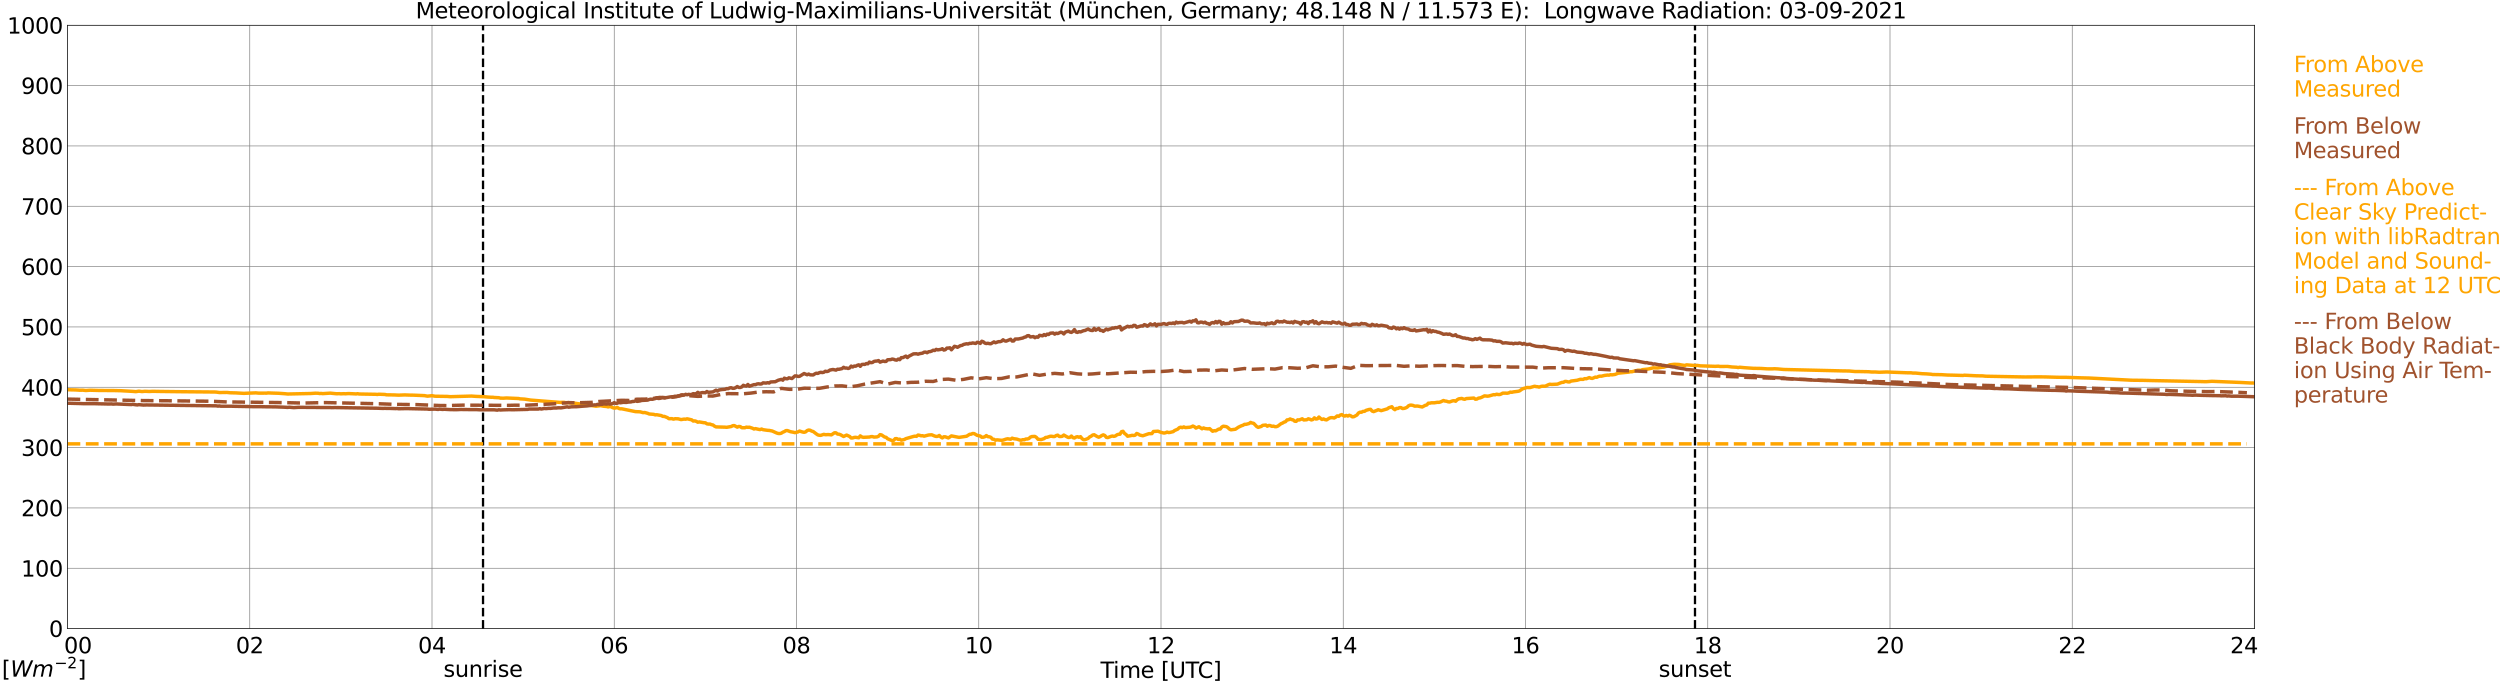 <?xml version="1.0" encoding="utf-8" standalone="no"?>
<!DOCTYPE svg PUBLIC "-//W3C//DTD SVG 1.1//EN"
  "http://www.w3.org/Graphics/SVG/1.1/DTD/svg11.dtd">
<svg xmlns:xlink="http://www.w3.org/1999/xlink" width="1085.4pt" height="296.64pt" viewBox="0 0 1085.4 296.64" xmlns="http://www.w3.org/2000/svg" version="1.1">
 <defs>
  <style type="text/css">*{stroke-linejoin: round; stroke-linecap: butt}</style>
 </defs>
 <g id="figure_1">
  <g id="patch_1">
   <path d="M 0 296.64 
L 1085.4 296.64 
L 1085.4 0 
L 0 0 
z
" style="fill: #ffffff"/>
  </g>
  <g id="axes_1">
   <g id="patch_2">
    <path d="M 29.306 272.909 
L 978.814 272.909 
L 978.814 10.976 
L 29.306 10.976 
z
" style="fill: #ffffff"/>
   </g>
   <g id="patch_3">
    <path d="M 978.814 272.909 
L 978.814 272.909 
L 978.814 10.976 
L 978.814 10.976 
z
" clip-path="url(#p6b324011db)" style="fill: #d3d3d3; opacity: 0.25; stroke: #d3d3d3; stroke-linejoin: miter"/>
   </g>
   <g id="matplotlib.axis_1">
    <g id="xtick_1">
     <g id="line2d_1">
      <path d="M 29.306 272.909 
L 29.306 10.976 
" clip-path="url(#p6b324011db)" style="fill: none; stroke: #808080; stroke-width: 0.3; stroke-linecap: square"/>
     </g>
     <g id="line2d_2"/>
     <g id="text_1">
      <!--    00 -->
      <g transform="translate(18.733 283.627) scale(0.095 -0.095)">
       <defs>
        <path id="DejaVuSans-20" transform="scale(0.016)"/>
        <path id="DejaVuSans-30" d="M 2034 4250 
Q 1547 4250 1301 3770 
Q 1056 3291 1056 2328 
Q 1056 1369 1301 889 
Q 1547 409 2034 409 
Q 2525 409 2770 889 
Q 3016 1369 3016 2328 
Q 3016 3291 2770 3770 
Q 2525 4250 2034 4250 
z
M 2034 4750 
Q 2819 4750 3233 4129 
Q 3647 3509 3647 2328 
Q 3647 1150 3233 529 
Q 2819 -91 2034 -91 
Q 1250 -91 836 529 
Q 422 1150 422 2328 
Q 422 3509 836 4129 
Q 1250 4750 2034 4750 
z
" transform="scale(0.016)"/>
       </defs>
       <use xlink:href="#DejaVuSans-20"/>
       <use xlink:href="#DejaVuSans-20" transform="translate(31.787 0)"/>
       <use xlink:href="#DejaVuSans-20" transform="translate(63.574 0)"/>
       <use xlink:href="#DejaVuSans-30" transform="translate(95.361 0)"/>
       <use xlink:href="#DejaVuSans-30" transform="translate(158.984 0)"/>
      </g>
     </g>
    </g>
    <g id="xtick_2">
     <g id="line2d_3">
      <path d="M 108.431 272.909 
L 108.431 10.976 
" clip-path="url(#p6b324011db)" style="fill: none; stroke: #808080; stroke-width: 0.3; stroke-linecap: square"/>
     </g>
     <g id="line2d_4"/>
     <g id="text_2">
      <!-- 02 -->
      <g transform="translate(102.387 283.627) scale(0.095 -0.095)">
       <defs>
        <path id="DejaVuSans-32" d="M 1228 531 
L 3431 531 
L 3431 0 
L 469 0 
L 469 531 
Q 828 903 1448 1529 
Q 2069 2156 2228 2338 
Q 2531 2678 2651 2914 
Q 2772 3150 2772 3378 
Q 2772 3750 2511 3984 
Q 2250 4219 1831 4219 
Q 1534 4219 1204 4116 
Q 875 4013 500 3803 
L 500 4441 
Q 881 4594 1212 4672 
Q 1544 4750 1819 4750 
Q 2544 4750 2975 4387 
Q 3406 4025 3406 3419 
Q 3406 3131 3298 2873 
Q 3191 2616 2906 2266 
Q 2828 2175 2409 1742 
Q 1991 1309 1228 531 
z
" transform="scale(0.016)"/>
       </defs>
       <use xlink:href="#DejaVuSans-30"/>
       <use xlink:href="#DejaVuSans-32" transform="translate(63.623 0)"/>
      </g>
     </g>
    </g>
    <g id="xtick_3">
     <g id="line2d_5">
      <path d="M 187.557 272.909 
L 187.557 10.976 
" clip-path="url(#p6b324011db)" style="fill: none; stroke: #808080; stroke-width: 0.3; stroke-linecap: square"/>
     </g>
     <g id="line2d_6"/>
     <g id="text_3">
      <!-- 04 -->
      <g transform="translate(181.513 283.627) scale(0.095 -0.095)">
       <defs>
        <path id="DejaVuSans-34" d="M 2419 4116 
L 825 1625 
L 2419 1625 
L 2419 4116 
z
M 2253 4666 
L 3047 4666 
L 3047 1625 
L 3713 1625 
L 3713 1100 
L 3047 1100 
L 3047 0 
L 2419 0 
L 2419 1100 
L 313 1100 
L 313 1709 
L 2253 4666 
z
" transform="scale(0.016)"/>
       </defs>
       <use xlink:href="#DejaVuSans-30"/>
       <use xlink:href="#DejaVuSans-34" transform="translate(63.623 0)"/>
      </g>
     </g>
    </g>
    <g id="xtick_4">
     <g id="line2d_7">
      <path d="M 266.683 272.909 
L 266.683 10.976 
" clip-path="url(#p6b324011db)" style="fill: none; stroke: #808080; stroke-width: 0.3; stroke-linecap: square"/>
     </g>
     <g id="line2d_8"/>
     <g id="text_4">
      <!-- 06 -->
      <g transform="translate(260.638 283.627) scale(0.095 -0.095)">
       <defs>
        <path id="DejaVuSans-36" d="M 2113 2584 
Q 1688 2584 1439 2293 
Q 1191 2003 1191 1497 
Q 1191 994 1439 701 
Q 1688 409 2113 409 
Q 2538 409 2786 701 
Q 3034 994 3034 1497 
Q 3034 2003 2786 2293 
Q 2538 2584 2113 2584 
z
M 3366 4563 
L 3366 3988 
Q 3128 4100 2886 4159 
Q 2644 4219 2406 4219 
Q 1781 4219 1451 3797 
Q 1122 3375 1075 2522 
Q 1259 2794 1537 2939 
Q 1816 3084 2150 3084 
Q 2853 3084 3261 2657 
Q 3669 2231 3669 1497 
Q 3669 778 3244 343 
Q 2819 -91 2113 -91 
Q 1303 -91 875 529 
Q 447 1150 447 2328 
Q 447 3434 972 4092 
Q 1497 4750 2381 4750 
Q 2619 4750 2861 4703 
Q 3103 4656 3366 4563 
z
" transform="scale(0.016)"/>
       </defs>
       <use xlink:href="#DejaVuSans-30"/>
       <use xlink:href="#DejaVuSans-36" transform="translate(63.623 0)"/>
      </g>
     </g>
    </g>
    <g id="xtick_5">
     <g id="line2d_9">
      <path d="M 345.808 272.909 
L 345.808 10.976 
" clip-path="url(#p6b324011db)" style="fill: none; stroke: #808080; stroke-width: 0.3; stroke-linecap: square"/>
     </g>
     <g id="line2d_10"/>
     <g id="text_5">
      <!-- 08 -->
      <g transform="translate(339.764 283.627) scale(0.095 -0.095)">
       <defs>
        <path id="DejaVuSans-38" d="M 2034 2216 
Q 1584 2216 1326 1975 
Q 1069 1734 1069 1313 
Q 1069 891 1326 650 
Q 1584 409 2034 409 
Q 2484 409 2743 651 
Q 3003 894 3003 1313 
Q 3003 1734 2745 1975 
Q 2488 2216 2034 2216 
z
M 1403 2484 
Q 997 2584 770 2862 
Q 544 3141 544 3541 
Q 544 4100 942 4425 
Q 1341 4750 2034 4750 
Q 2731 4750 3128 4425 
Q 3525 4100 3525 3541 
Q 3525 3141 3298 2862 
Q 3072 2584 2669 2484 
Q 3125 2378 3379 2068 
Q 3634 1759 3634 1313 
Q 3634 634 3220 271 
Q 2806 -91 2034 -91 
Q 1263 -91 848 271 
Q 434 634 434 1313 
Q 434 1759 690 2068 
Q 947 2378 1403 2484 
z
M 1172 3481 
Q 1172 3119 1398 2916 
Q 1625 2713 2034 2713 
Q 2441 2713 2670 2916 
Q 2900 3119 2900 3481 
Q 2900 3844 2670 4047 
Q 2441 4250 2034 4250 
Q 1625 4250 1398 4047 
Q 1172 3844 1172 3481 
z
" transform="scale(0.016)"/>
       </defs>
       <use xlink:href="#DejaVuSans-30"/>
       <use xlink:href="#DejaVuSans-38" transform="translate(63.623 0)"/>
      </g>
     </g>
    </g>
    <g id="xtick_6">
     <g id="line2d_11">
      <path d="M 424.934 272.909 
L 424.934 10.976 
" clip-path="url(#p6b324011db)" style="fill: none; stroke: #808080; stroke-width: 0.3; stroke-linecap: square"/>
     </g>
     <g id="line2d_12"/>
     <g id="text_6">
      <!-- 10 -->
      <g transform="translate(418.89 283.627) scale(0.095 -0.095)">
       <defs>
        <path id="DejaVuSans-31" d="M 794 531 
L 1825 531 
L 1825 4091 
L 703 3866 
L 703 4441 
L 1819 4666 
L 2450 4666 
L 2450 531 
L 3481 531 
L 3481 0 
L 794 0 
L 794 531 
z
" transform="scale(0.016)"/>
       </defs>
       <use xlink:href="#DejaVuSans-31"/>
       <use xlink:href="#DejaVuSans-30" transform="translate(63.623 0)"/>
      </g>
     </g>
    </g>
    <g id="xtick_7">
     <g id="line2d_13">
      <path d="M 504.06 272.909 
L 504.06 10.976 
" clip-path="url(#p6b324011db)" style="fill: none; stroke: #808080; stroke-width: 0.3; stroke-linecap: square"/>
     </g>
     <g id="line2d_14"/>
     <g id="text_7">
      <!-- 12 -->
      <g transform="translate(498.015 283.627) scale(0.095 -0.095)">
       <use xlink:href="#DejaVuSans-31"/>
       <use xlink:href="#DejaVuSans-32" transform="translate(63.623 0)"/>
      </g>
     </g>
    </g>
    <g id="xtick_8">
     <g id="line2d_15">
      <path d="M 583.185 272.909 
L 583.185 10.976 
" clip-path="url(#p6b324011db)" style="fill: none; stroke: #808080; stroke-width: 0.3; stroke-linecap: square"/>
     </g>
     <g id="line2d_16"/>
     <g id="text_8">
      <!-- 14 -->
      <g transform="translate(577.141 283.627) scale(0.095 -0.095)">
       <use xlink:href="#DejaVuSans-31"/>
       <use xlink:href="#DejaVuSans-34" transform="translate(63.623 0)"/>
      </g>
     </g>
    </g>
    <g id="xtick_9">
     <g id="line2d_17">
      <path d="M 662.311 272.909 
L 662.311 10.976 
" clip-path="url(#p6b324011db)" style="fill: none; stroke: #808080; stroke-width: 0.3; stroke-linecap: square"/>
     </g>
     <g id="line2d_18"/>
     <g id="text_9">
      <!-- 16 -->
      <g transform="translate(656.267 283.627) scale(0.095 -0.095)">
       <use xlink:href="#DejaVuSans-31"/>
       <use xlink:href="#DejaVuSans-36" transform="translate(63.623 0)"/>
      </g>
     </g>
    </g>
    <g id="xtick_10">
     <g id="line2d_19">
      <path d="M 741.437 272.909 
L 741.437 10.976 
" clip-path="url(#p6b324011db)" style="fill: none; stroke: #808080; stroke-width: 0.3; stroke-linecap: square"/>
     </g>
     <g id="line2d_20"/>
     <g id="text_10">
      <!-- 18 -->
      <g transform="translate(735.392 283.627) scale(0.095 -0.095)">
       <use xlink:href="#DejaVuSans-31"/>
       <use xlink:href="#DejaVuSans-38" transform="translate(63.623 0)"/>
      </g>
     </g>
    </g>
    <g id="xtick_11">
     <g id="line2d_21">
      <path d="M 820.562 272.909 
L 820.562 10.976 
" clip-path="url(#p6b324011db)" style="fill: none; stroke: #808080; stroke-width: 0.3; stroke-linecap: square"/>
     </g>
     <g id="line2d_22"/>
     <g id="text_11">
      <!-- 20 -->
      <g transform="translate(814.518 283.627) scale(0.095 -0.095)">
       <use xlink:href="#DejaVuSans-32"/>
       <use xlink:href="#DejaVuSans-30" transform="translate(63.623 0)"/>
      </g>
     </g>
    </g>
    <g id="xtick_12">
     <g id="line2d_23">
      <path d="M 899.688 272.909 
L 899.688 10.976 
" clip-path="url(#p6b324011db)" style="fill: none; stroke: #808080; stroke-width: 0.3; stroke-linecap: square"/>
     </g>
     <g id="line2d_24"/>
     <g id="text_12">
      <!-- 22 -->
      <g transform="translate(893.644 283.627) scale(0.095 -0.095)">
       <use xlink:href="#DejaVuSans-32"/>
       <use xlink:href="#DejaVuSans-32" transform="translate(63.623 0)"/>
      </g>
     </g>
    </g>
    <g id="xtick_13">
     <g id="line2d_25">
      <path d="M 978.814 272.909 
L 978.814 10.976 
" clip-path="url(#p6b324011db)" style="fill: none; stroke: #808080; stroke-width: 0.3; stroke-linecap: square"/>
     </g>
     <g id="line2d_26"/>
     <g id="text_13">
      <!-- 24    -->
      <g transform="translate(968.241 283.627) scale(0.095 -0.095)">
       <use xlink:href="#DejaVuSans-32"/>
       <use xlink:href="#DejaVuSans-34" transform="translate(63.623 0)"/>
       <use xlink:href="#DejaVuSans-20" transform="translate(127.246 0)"/>
       <use xlink:href="#DejaVuSans-20" transform="translate(159.033 0)"/>
       <use xlink:href="#DejaVuSans-20" transform="translate(190.82 0)"/>
      </g>
     </g>
    </g>
    <g id="text_14">
     <!-- Time [UTC] -->
     <g transform="translate(477.806 294.322) scale(0.095 -0.095)">
      <defs>
       <path id="DejaVuSans-54" d="M -19 4666 
L 3928 4666 
L 3928 4134 
L 2272 4134 
L 2272 0 
L 1638 0 
L 1638 4134 
L -19 4134 
L -19 4666 
z
" transform="scale(0.016)"/>
       <path id="DejaVuSans-69" d="M 603 3500 
L 1178 3500 
L 1178 0 
L 603 0 
L 603 3500 
z
M 603 4863 
L 1178 4863 
L 1178 4134 
L 603 4134 
L 603 4863 
z
" transform="scale(0.016)"/>
       <path id="DejaVuSans-6d" d="M 3328 2828 
Q 3544 3216 3844 3400 
Q 4144 3584 4550 3584 
Q 5097 3584 5394 3201 
Q 5691 2819 5691 2113 
L 5691 0 
L 5113 0 
L 5113 2094 
Q 5113 2597 4934 2840 
Q 4756 3084 4391 3084 
Q 3944 3084 3684 2787 
Q 3425 2491 3425 1978 
L 3425 0 
L 2847 0 
L 2847 2094 
Q 2847 2600 2669 2842 
Q 2491 3084 2119 3084 
Q 1678 3084 1418 2786 
Q 1159 2488 1159 1978 
L 1159 0 
L 581 0 
L 581 3500 
L 1159 3500 
L 1159 2956 
Q 1356 3278 1631 3431 
Q 1906 3584 2284 3584 
Q 2666 3584 2933 3390 
Q 3200 3197 3328 2828 
z
" transform="scale(0.016)"/>
       <path id="DejaVuSans-65" d="M 3597 1894 
L 3597 1613 
L 953 1613 
Q 991 1019 1311 708 
Q 1631 397 2203 397 
Q 2534 397 2845 478 
Q 3156 559 3463 722 
L 3463 178 
Q 3153 47 2828 -22 
Q 2503 -91 2169 -91 
Q 1331 -91 842 396 
Q 353 884 353 1716 
Q 353 2575 817 3079 
Q 1281 3584 2069 3584 
Q 2775 3584 3186 3129 
Q 3597 2675 3597 1894 
z
M 3022 2063 
Q 3016 2534 2758 2815 
Q 2500 3097 2075 3097 
Q 1594 3097 1305 2825 
Q 1016 2553 972 2059 
L 3022 2063 
z
" transform="scale(0.016)"/>
       <path id="DejaVuSans-5b" d="M 550 4863 
L 1875 4863 
L 1875 4416 
L 1125 4416 
L 1125 -397 
L 1875 -397 
L 1875 -844 
L 550 -844 
L 550 4863 
z
" transform="scale(0.016)"/>
       <path id="DejaVuSans-55" d="M 556 4666 
L 1191 4666 
L 1191 1831 
Q 1191 1081 1462 751 
Q 1734 422 2344 422 
Q 2950 422 3222 751 
Q 3494 1081 3494 1831 
L 3494 4666 
L 4128 4666 
L 4128 1753 
Q 4128 841 3676 375 
Q 3225 -91 2344 -91 
Q 1459 -91 1007 375 
Q 556 841 556 1753 
L 556 4666 
z
" transform="scale(0.016)"/>
       <path id="DejaVuSans-43" d="M 4122 4306 
L 4122 3641 
Q 3803 3938 3442 4084 
Q 3081 4231 2675 4231 
Q 1875 4231 1450 3742 
Q 1025 3253 1025 2328 
Q 1025 1406 1450 917 
Q 1875 428 2675 428 
Q 3081 428 3442 575 
Q 3803 722 4122 1019 
L 4122 359 
Q 3791 134 3420 21 
Q 3050 -91 2638 -91 
Q 1578 -91 968 557 
Q 359 1206 359 2328 
Q 359 3453 968 4101 
Q 1578 4750 2638 4750 
Q 3056 4750 3426 4639 
Q 3797 4528 4122 4306 
z
" transform="scale(0.016)"/>
       <path id="DejaVuSans-5d" d="M 1947 4863 
L 1947 -844 
L 622 -844 
L 622 -397 
L 1369 -397 
L 1369 4416 
L 622 4416 
L 622 4863 
L 1947 4863 
z
" transform="scale(0.016)"/>
      </defs>
      <use xlink:href="#DejaVuSans-54"/>
      <use xlink:href="#DejaVuSans-69" transform="translate(57.959 0)"/>
      <use xlink:href="#DejaVuSans-6d" transform="translate(85.742 0)"/>
      <use xlink:href="#DejaVuSans-65" transform="translate(183.154 0)"/>
      <use xlink:href="#DejaVuSans-20" transform="translate(244.678 0)"/>
      <use xlink:href="#DejaVuSans-5b" transform="translate(276.465 0)"/>
      <use xlink:href="#DejaVuSans-55" transform="translate(315.479 0)"/>
      <use xlink:href="#DejaVuSans-54" transform="translate(388.672 0)"/>
      <use xlink:href="#DejaVuSans-43" transform="translate(443.881 0)"/>
      <use xlink:href="#DejaVuSans-5d" transform="translate(513.705 0)"/>
     </g>
    </g>
   </g>
   <g id="matplotlib.axis_2">
    <g id="ytick_1">
     <g id="line2d_27">
      <path d="M 29.306 272.909 
L 978.814 272.909 
" clip-path="url(#p6b324011db)" style="fill: none; stroke: #808080; stroke-width: 0.3; stroke-linecap: square"/>
     </g>
     <g id="line2d_28"/>
     <g id="text_15">
      <!-- 0 -->
      <g transform="translate(21.261 276.518) scale(0.095 -0.095)">
       <use xlink:href="#DejaVuSans-30"/>
      </g>
     </g>
    </g>
    <g id="ytick_2">
     <g id="line2d_29">
      <path d="M 29.306 246.715 
L 978.814 246.715 
" clip-path="url(#p6b324011db)" style="fill: none; stroke: #808080; stroke-width: 0.3; stroke-linecap: square"/>
     </g>
     <g id="line2d_30"/>
     <g id="text_16">
      <!-- 100 -->
      <g transform="translate(9.173 250.325) scale(0.095 -0.095)">
       <use xlink:href="#DejaVuSans-31"/>
       <use xlink:href="#DejaVuSans-30" transform="translate(63.623 0)"/>
       <use xlink:href="#DejaVuSans-30" transform="translate(127.246 0)"/>
      </g>
     </g>
    </g>
    <g id="ytick_3">
     <g id="line2d_31">
      <path d="M 29.306 220.522 
L 978.814 220.522 
" clip-path="url(#p6b324011db)" style="fill: none; stroke: #808080; stroke-width: 0.3; stroke-linecap: square"/>
     </g>
     <g id="line2d_32"/>
     <g id="text_17">
      <!-- 200 -->
      <g transform="translate(9.173 224.131) scale(0.095 -0.095)">
       <use xlink:href="#DejaVuSans-32"/>
       <use xlink:href="#DejaVuSans-30" transform="translate(63.623 0)"/>
       <use xlink:href="#DejaVuSans-30" transform="translate(127.246 0)"/>
      </g>
     </g>
    </g>
    <g id="ytick_4">
     <g id="line2d_33">
      <path d="M 29.306 194.329 
L 978.814 194.329 
" clip-path="url(#p6b324011db)" style="fill: none; stroke: #808080; stroke-width: 0.3; stroke-linecap: square"/>
     </g>
     <g id="line2d_34"/>
     <g id="text_18">
      <!-- 300 -->
      <g transform="translate(9.173 197.938) scale(0.095 -0.095)">
       <defs>
        <path id="DejaVuSans-33" d="M 2597 2516 
Q 3050 2419 3304 2112 
Q 3559 1806 3559 1356 
Q 3559 666 3084 287 
Q 2609 -91 1734 -91 
Q 1441 -91 1130 -33 
Q 819 25 488 141 
L 488 750 
Q 750 597 1062 519 
Q 1375 441 1716 441 
Q 2309 441 2620 675 
Q 2931 909 2931 1356 
Q 2931 1769 2642 2001 
Q 2353 2234 1838 2234 
L 1294 2234 
L 1294 2753 
L 1863 2753 
Q 2328 2753 2575 2939 
Q 2822 3125 2822 3475 
Q 2822 3834 2567 4026 
Q 2313 4219 1838 4219 
Q 1578 4219 1281 4162 
Q 984 4106 628 3988 
L 628 4550 
Q 988 4650 1302 4700 
Q 1616 4750 1894 4750 
Q 2613 4750 3031 4423 
Q 3450 4097 3450 3541 
Q 3450 3153 3228 2886 
Q 3006 2619 2597 2516 
z
" transform="scale(0.016)"/>
       </defs>
       <use xlink:href="#DejaVuSans-33"/>
       <use xlink:href="#DejaVuSans-30" transform="translate(63.623 0)"/>
       <use xlink:href="#DejaVuSans-30" transform="translate(127.246 0)"/>
      </g>
     </g>
    </g>
    <g id="ytick_5">
     <g id="line2d_35">
      <path d="M 29.306 168.136 
L 978.814 168.136 
" clip-path="url(#p6b324011db)" style="fill: none; stroke: #808080; stroke-width: 0.3; stroke-linecap: square"/>
     </g>
     <g id="line2d_36"/>
     <g id="text_19">
      <!-- 400 -->
      <g transform="translate(9.173 171.745) scale(0.095 -0.095)">
       <use xlink:href="#DejaVuSans-34"/>
       <use xlink:href="#DejaVuSans-30" transform="translate(63.623 0)"/>
       <use xlink:href="#DejaVuSans-30" transform="translate(127.246 0)"/>
      </g>
     </g>
    </g>
    <g id="ytick_6">
     <g id="line2d_37">
      <path d="M 29.306 141.942 
L 978.814 141.942 
" clip-path="url(#p6b324011db)" style="fill: none; stroke: #808080; stroke-width: 0.3; stroke-linecap: square"/>
     </g>
     <g id="line2d_38"/>
     <g id="text_20">
      <!-- 500 -->
      <g transform="translate(9.173 145.551) scale(0.095 -0.095)">
       <defs>
        <path id="DejaVuSans-35" d="M 691 4666 
L 3169 4666 
L 3169 4134 
L 1269 4134 
L 1269 2991 
Q 1406 3038 1543 3061 
Q 1681 3084 1819 3084 
Q 2600 3084 3056 2656 
Q 3513 2228 3513 1497 
Q 3513 744 3044 326 
Q 2575 -91 1722 -91 
Q 1428 -91 1123 -41 
Q 819 9 494 109 
L 494 744 
Q 775 591 1075 516 
Q 1375 441 1709 441 
Q 2250 441 2565 725 
Q 2881 1009 2881 1497 
Q 2881 1984 2565 2268 
Q 2250 2553 1709 2553 
Q 1456 2553 1204 2497 
Q 953 2441 691 2322 
L 691 4666 
z
" transform="scale(0.016)"/>
       </defs>
       <use xlink:href="#DejaVuSans-35"/>
       <use xlink:href="#DejaVuSans-30" transform="translate(63.623 0)"/>
       <use xlink:href="#DejaVuSans-30" transform="translate(127.246 0)"/>
      </g>
     </g>
    </g>
    <g id="ytick_7">
     <g id="line2d_39">
      <path d="M 29.306 115.749 
L 978.814 115.749 
" clip-path="url(#p6b324011db)" style="fill: none; stroke: #808080; stroke-width: 0.3; stroke-linecap: square"/>
     </g>
     <g id="line2d_40"/>
     <g id="text_21">
      <!-- 600 -->
      <g transform="translate(9.173 119.358) scale(0.095 -0.095)">
       <use xlink:href="#DejaVuSans-36"/>
       <use xlink:href="#DejaVuSans-30" transform="translate(63.623 0)"/>
       <use xlink:href="#DejaVuSans-30" transform="translate(127.246 0)"/>
      </g>
     </g>
    </g>
    <g id="ytick_8">
     <g id="line2d_41">
      <path d="M 29.306 89.556 
L 978.814 89.556 
" clip-path="url(#p6b324011db)" style="fill: none; stroke: #808080; stroke-width: 0.3; stroke-linecap: square"/>
     </g>
     <g id="line2d_42"/>
     <g id="text_22">
      <!-- 700 -->
      <g transform="translate(9.173 93.165) scale(0.095 -0.095)">
       <defs>
        <path id="DejaVuSans-37" d="M 525 4666 
L 3525 4666 
L 3525 4397 
L 1831 0 
L 1172 0 
L 2766 4134 
L 525 4134 
L 525 4666 
z
" transform="scale(0.016)"/>
       </defs>
       <use xlink:href="#DejaVuSans-37"/>
       <use xlink:href="#DejaVuSans-30" transform="translate(63.623 0)"/>
       <use xlink:href="#DejaVuSans-30" transform="translate(127.246 0)"/>
      </g>
     </g>
    </g>
    <g id="ytick_9">
     <g id="line2d_43">
      <path d="M 29.306 63.362 
L 978.814 63.362 
" clip-path="url(#p6b324011db)" style="fill: none; stroke: #808080; stroke-width: 0.3; stroke-linecap: square"/>
     </g>
     <g id="line2d_44"/>
     <g id="text_23">
      <!-- 800 -->
      <g transform="translate(9.173 66.972) scale(0.095 -0.095)">
       <use xlink:href="#DejaVuSans-38"/>
       <use xlink:href="#DejaVuSans-30" transform="translate(63.623 0)"/>
       <use xlink:href="#DejaVuSans-30" transform="translate(127.246 0)"/>
      </g>
     </g>
    </g>
    <g id="ytick_10">
     <g id="line2d_45">
      <path d="M 29.306 37.169 
L 978.814 37.169 
" clip-path="url(#p6b324011db)" style="fill: none; stroke: #808080; stroke-width: 0.3; stroke-linecap: square"/>
     </g>
     <g id="line2d_46"/>
     <g id="text_24">
      <!-- 900 -->
      <g transform="translate(9.173 40.778) scale(0.095 -0.095)">
       <defs>
        <path id="DejaVuSans-39" d="M 703 97 
L 703 672 
Q 941 559 1184 500 
Q 1428 441 1663 441 
Q 2288 441 2617 861 
Q 2947 1281 2994 2138 
Q 2813 1869 2534 1725 
Q 2256 1581 1919 1581 
Q 1219 1581 811 2004 
Q 403 2428 403 3163 
Q 403 3881 828 4315 
Q 1253 4750 1959 4750 
Q 2769 4750 3195 4129 
Q 3622 3509 3622 2328 
Q 3622 1225 3098 567 
Q 2575 -91 1691 -91 
Q 1453 -91 1209 -44 
Q 966 3 703 97 
z
M 1959 2075 
Q 2384 2075 2632 2365 
Q 2881 2656 2881 3163 
Q 2881 3666 2632 3958 
Q 2384 4250 1959 4250 
Q 1534 4250 1286 3958 
Q 1038 3666 1038 3163 
Q 1038 2656 1286 2365 
Q 1534 2075 1959 2075 
z
" transform="scale(0.016)"/>
       </defs>
       <use xlink:href="#DejaVuSans-39"/>
       <use xlink:href="#DejaVuSans-30" transform="translate(63.623 0)"/>
       <use xlink:href="#DejaVuSans-30" transform="translate(127.246 0)"/>
      </g>
     </g>
    </g>
    <g id="ytick_11">
     <g id="line2d_47">
      <path d="M 29.306 10.976 
L 978.814 10.976 
" clip-path="url(#p6b324011db)" style="fill: none; stroke: #808080; stroke-width: 0.3; stroke-linecap: square"/>
     </g>
     <g id="line2d_48"/>
     <g id="text_25">
      <!-- 1000 -->
      <g transform="translate(3.128 14.585) scale(0.095 -0.095)">
       <use xlink:href="#DejaVuSans-31"/>
       <use xlink:href="#DejaVuSans-30" transform="translate(63.623 0)"/>
       <use xlink:href="#DejaVuSans-30" transform="translate(127.246 0)"/>
       <use xlink:href="#DejaVuSans-30" transform="translate(190.869 0)"/>
      </g>
     </g>
    </g>
   </g>
   <g id="line2d_49">
    <path d="M 209.712 272.909 
L 209.712 10.976 
" clip-path="url(#p6b324011db)" style="fill: none; stroke-dasharray: 3.7,1.6; stroke-dashoffset: 0; stroke: #000000"/>
   </g>
   <g id="line2d_50">
    <path d="M 735.898 272.909 
L 735.898 10.976 
" clip-path="url(#p6b324011db)" style="fill: none; stroke-dasharray: 3.7,1.6; stroke-dashoffset: 0; stroke: #000000"/>
   </g>
   <g id="line2d_51">
    <path d="M 29.306 169.191 
L 31.284 169.264 
L 32.603 169.288 
L 33.921 169.359 
L 34.581 169.422 
L 35.9 169.39 
L 37.218 169.542 
L 39.197 169.419 
L 43.153 169.529 
L 49.087 169.553 
L 52.384 169.626 
L 57.659 169.925 
L 58.978 170.035 
L 60.297 169.825 
L 61.615 169.998 
L 62.934 169.883 
L 64.912 169.969 
L 66.231 169.891 
L 69.528 169.948 
L 78.1 170.058 
L 93.266 170.197 
L 93.925 170.234 
L 95.244 170.425 
L 98.541 170.378 
L 99.86 170.519 
L 102.497 170.587 
L 105.794 170.778 
L 111.069 170.566 
L 112.388 170.692 
L 115.025 170.668 
L 115.685 170.695 
L 116.344 170.587 
L 118.322 170.663 
L 120.96 170.742 
L 123.597 170.928 
L 124.916 171.059 
L 134.807 170.847 
L 136.785 170.718 
L 138.104 170.731 
L 138.763 170.857 
L 139.422 170.807 
L 140.082 170.894 
L 143.379 170.684 
L 146.016 170.946 
L 147.335 170.92 
L 147.994 170.988 
L 149.313 170.92 
L 149.972 170.967 
L 151.291 170.87 
L 153.929 170.988 
L 154.588 171.033 
L 155.247 170.928 
L 155.907 171.059 
L 163.16 171.19 
L 163.819 171.258 
L 164.479 171.156 
L 167.116 171.258 
L 167.776 171.415 
L 171.073 171.465 
L 173.051 171.559 
L 175.688 171.459 
L 177.666 171.533 
L 179.645 171.567 
L 184.26 171.763 
L 185.579 172.002 
L 187.557 171.792 
L 188.876 172.025 
L 194.151 172.109 
L 195.47 172.224 
L 204.701 171.96 
L 206.679 172.096 
L 209.976 172.23 
L 211.954 172.397 
L 213.273 172.473 
L 213.932 172.46 
L 214.592 172.573 
L 215.91 172.638 
L 216.57 172.667 
L 217.229 172.845 
L 218.548 172.879 
L 219.867 172.787 
L 225.142 173.015 
L 225.801 173.173 
L 227.779 173.285 
L 230.417 173.702 
L 242.945 174.694 
L 244.923 174.681 
L 245.583 174.833 
L 246.901 174.773 
L 247.561 174.964 
L 248.22 175.037 
L 248.88 174.964 
L 258.77 176.371 
L 260.748 176.119 
L 262.067 176.381 
L 263.386 176.489 
L 264.045 176.672 
L 264.705 176.494 
L 265.364 176.633 
L 266.023 177.002 
L 266.683 177.198 
L 267.342 177.107 
L 268.002 176.871 
L 268.661 177.34 
L 269.32 177.502 
L 269.98 177.494 
L 275.914 178.715 
L 277.892 178.791 
L 279.211 179.155 
L 279.87 179.084 
L 281.189 179.443 
L 281.849 179.737 
L 283.827 179.899 
L 284.486 180.124 
L 285.145 180.064 
L 287.124 180.428 
L 287.783 180.79 
L 288.442 180.787 
L 289.761 181.319 
L 290.42 181.795 
L 291.739 181.751 
L 292.399 181.992 
L 293.058 181.798 
L 294.377 181.827 
L 295.696 182.173 
L 297.014 181.953 
L 297.674 182.008 
L 298.333 181.829 
L 300.311 182.28 
L 300.971 182.801 
L 301.63 182.73 
L 302.289 182.932 
L 302.949 183.312 
L 303.608 183.181 
L 305.586 183.524 
L 306.246 183.563 
L 306.905 184.011 
L 307.564 184.119 
L 308.224 184.098 
L 308.883 184.375 
L 309.543 184.504 
L 310.202 185.02 
L 310.861 185.342 
L 314.818 185.46 
L 315.477 185.523 
L 317.455 185.177 
L 318.114 184.834 
L 318.774 184.753 
L 320.093 185.449 
L 320.752 185.145 
L 321.411 185.224 
L 322.071 185.703 
L 323.39 185.714 
L 324.049 185.439 
L 324.708 185.536 
L 325.368 185.481 
L 326.686 185.918 
L 327.346 186.256 
L 328.005 186.091 
L 329.324 186.395 
L 329.983 186.523 
L 330.643 186.264 
L 331.302 186.555 
L 333.28 186.838 
L 333.94 186.869 
L 335.258 187.126 
L 337.236 188.011 
L 337.896 188.207 
L 338.555 188.231 
L 339.215 188.069 
L 339.874 187.642 
L 340.533 187.377 
L 341.193 186.958 
L 341.852 186.934 
L 343.171 187.427 
L 344.49 187.671 
L 345.149 187.846 
L 346.468 187.511 
L 347.127 187.144 
L 348.446 187.568 
L 349.105 187.681 
L 349.765 187.513 
L 350.424 186.94 
L 351.083 186.699 
L 351.743 186.798 
L 352.402 187.165 
L 353.062 187.351 
L 354.38 188.354 
L 355.04 188.807 
L 355.699 188.983 
L 356.359 189.006 
L 357.677 188.574 
L 358.337 188.731 
L 359.655 188.674 
L 360.974 188.799 
L 362.293 187.893 
L 362.952 187.904 
L 363.612 188.459 
L 364.271 188.511 
L 364.93 188.744 
L 366.249 189.504 
L 367.568 188.889 
L 368.887 189.499 
L 369.546 190.156 
L 370.206 190.135 
L 370.865 189.905 
L 371.524 189.871 
L 372.843 190.07 
L 373.502 189.24 
L 374.162 189.701 
L 374.821 189.868 
L 377.459 189.75 
L 378.118 189.57 
L 378.777 189.551 
L 379.437 189.763 
L 380.756 189.682 
L 381.415 189.41 
L 382.074 188.703 
L 382.734 188.826 
L 384.053 189.727 
L 384.712 189.866 
L 385.371 190.502 
L 387.349 191.314 
L 388.009 191.18 
L 388.668 190.437 
L 389.328 190.431 
L 389.987 190.774 
L 390.646 190.672 
L 391.306 191.107 
L 392.624 190.814 
L 393.284 190.444 
L 396.581 189.488 
L 397.24 189.363 
L 397.899 189.446 
L 398.559 188.886 
L 399.218 188.988 
L 399.878 189.213 
L 400.537 189.156 
L 401.196 189.376 
L 403.175 188.857 
L 404.493 188.758 
L 405.812 189.318 
L 406.471 189.494 
L 407.131 189.436 
L 407.79 189.064 
L 408.45 189.727 
L 409.109 190.12 
L 409.768 189.625 
L 410.428 189.653 
L 411.746 190.133 
L 413.065 189.25 
L 416.362 189.892 
L 419.659 189.402 
L 420.978 188.556 
L 421.637 188.501 
L 422.297 188.202 
L 422.956 188.255 
L 424.275 189.025 
L 425.593 189.305 
L 426.253 189.839 
L 426.912 189.813 
L 427.572 189.606 
L 428.231 189.109 
L 428.89 189.59 
L 429.55 189.648 
L 430.209 189.879 
L 430.869 190.643 
L 431.528 190.727 
L 432.187 191.125 
L 432.847 190.96 
L 434.825 191.162 
L 435.484 191.078 
L 436.803 190.638 
L 437.462 190.502 
L 438.781 190.691 
L 439.44 190.232 
L 440.1 190.465 
L 441.419 190.623 
L 442.737 191.063 
L 443.397 191.107 
L 444.056 190.89 
L 444.716 190.924 
L 445.375 190.607 
L 446.034 190.591 
L 446.694 190.395 
L 447.353 189.779 
L 448.012 189.53 
L 449.331 189.47 
L 449.991 189.931 
L 450.65 190.704 
L 451.969 190.863 
L 453.287 190.437 
L 453.947 189.926 
L 454.606 189.868 
L 455.925 189.423 
L 456.584 189.402 
L 457.244 189.53 
L 457.903 189.512 
L 458.563 189.09 
L 459.222 188.93 
L 459.881 189.496 
L 460.541 189.517 
L 461.2 189.423 
L 461.859 188.878 
L 463.178 189.632 
L 463.838 189.944 
L 464.497 189.873 
L 465.156 189.321 
L 465.816 189.994 
L 466.475 190.162 
L 467.134 189.756 
L 467.794 189.585 
L 468.453 189.842 
L 469.113 189.588 
L 469.772 190.426 
L 470.431 190.9 
L 471.091 190.866 
L 472.409 190.355 
L 473.069 189.701 
L 473.728 189.381 
L 474.388 188.873 
L 475.047 188.747 
L 476.366 189.543 
L 477.025 189.821 
L 477.685 189.535 
L 478.344 189.085 
L 479.003 188.794 
L 479.663 189.074 
L 480.322 189.873 
L 480.981 189.981 
L 482.3 189.465 
L 482.96 189.308 
L 483.619 189.449 
L 484.278 189.266 
L 484.938 188.781 
L 485.597 188.551 
L 486.256 188.524 
L 486.916 187.414 
L 487.575 187.259 
L 488.235 188.197 
L 488.894 188.655 
L 489.553 189.394 
L 490.872 189.153 
L 491.532 188.996 
L 492.191 189.074 
L 492.85 188.946 
L 493.51 188.2 
L 494.169 188.451 
L 494.828 188.883 
L 496.147 189.195 
L 498.785 188.289 
L 500.103 188.26 
L 500.763 187.335 
L 502.741 187.204 
L 504.06 187.72 
L 505.379 188.019 
L 506.038 187.891 
L 506.697 187.595 
L 507.357 187.807 
L 508.016 187.728 
L 509.335 187.403 
L 509.994 186.9 
L 511.313 186.324 
L 511.972 185.693 
L 512.632 185.457 
L 513.291 185.672 
L 513.95 185.339 
L 514.61 185.646 
L 515.929 185.531 
L 516.588 185.491 
L 517.247 185.311 
L 517.907 184.967 
L 518.566 185.269 
L 519.226 185.853 
L 520.544 185.279 
L 521.863 186.164 
L 522.522 185.79 
L 523.182 186.065 
L 524.501 186.198 
L 525.16 186.091 
L 526.479 187.238 
L 527.138 186.976 
L 527.797 187.063 
L 529.116 186.288 
L 529.776 186.272 
L 530.435 185.426 
L 531.094 185.038 
L 532.413 185.224 
L 533.073 185.62 
L 533.732 186.261 
L 534.391 186.612 
L 536.369 186.356 
L 537.688 185.457 
L 539.007 184.842 
L 539.666 184.627 
L 540.326 184.213 
L 540.985 184.229 
L 542.304 183.878 
L 542.963 183.393 
L 543.623 183.679 
L 544.282 183.778 
L 545.601 185.174 
L 546.26 185.546 
L 547.579 185.138 
L 548.238 184.661 
L 549.557 184.533 
L 550.216 185.049 
L 550.876 184.705 
L 551.535 184.776 
L 552.195 185.119 
L 552.854 184.986 
L 553.513 185.245 
L 554.173 185.235 
L 554.832 184.978 
L 556.151 183.959 
L 556.81 183.697 
L 557.47 183.281 
L 558.129 183.084 
L 558.788 182.304 
L 559.448 182.246 
L 560.107 181.887 
L 560.766 182.167 
L 561.426 182.29 
L 562.085 182.872 
L 562.745 182.935 
L 563.404 182.272 
L 564.063 182.348 
L 565.382 181.816 
L 566.042 182.332 
L 567.36 182.235 
L 568.02 181.819 
L 568.679 182.01 
L 569.338 182.319 
L 569.998 182.146 
L 570.657 181.418 
L 571.317 181.926 
L 571.976 181.832 
L 572.635 181.062 
L 573.295 181.662 
L 573.954 182.11 
L 574.613 181.879 
L 575.273 182.183 
L 575.932 182.301 
L 577.251 181.497 
L 577.91 181.316 
L 578.57 181.342 
L 579.229 181.484 
L 579.889 181.125 
L 580.548 180.577 
L 581.207 180.75 
L 581.867 180.226 
L 582.526 179.991 
L 583.185 180.428 
L 583.845 180.638 
L 584.504 180.378 
L 585.164 180.63 
L 585.823 180.294 
L 586.482 180.549 
L 587.142 180.978 
L 587.801 180.907 
L 589.12 180.195 
L 589.779 179.328 
L 590.439 178.961 
L 591.098 178.982 
L 591.757 178.605 
L 592.417 178.597 
L 593.076 178.162 
L 594.395 177.772 
L 595.054 177.712 
L 595.714 178.471 
L 596.373 178.707 
L 597.692 178.196 
L 598.351 177.882 
L 599.67 178.288 
L 602.307 177.51 
L 602.967 177.026 
L 604.286 176.588 
L 604.945 177.416 
L 605.604 177.866 
L 606.264 177.327 
L 606.923 177.35 
L 607.582 176.963 
L 608.242 176.957 
L 608.901 177.377 
L 609.561 177.311 
L 610.22 177.125 
L 610.879 176.811 
L 611.539 176.166 
L 612.198 175.897 
L 612.858 175.897 
L 613.517 176.03 
L 614.176 176.324 
L 615.495 176.292 
L 617.473 176.698 
L 618.792 175.983 
L 619.451 175.823 
L 620.111 175.043 
L 620.77 175.037 
L 621.429 174.88 
L 622.748 174.883 
L 624.067 174.658 
L 624.726 174.684 
L 625.386 174.524 
L 626.705 173.885 
L 627.364 174.131 
L 628.023 174.189 
L 628.683 174.435 
L 629.342 174.521 
L 630.661 174.04 
L 631.32 173.971 
L 631.98 174.21 
L 632.639 173.56 
L 633.298 173.18 
L 634.617 172.976 
L 635.276 173.233 
L 635.936 173.364 
L 636.595 173.044 
L 639.892 172.819 
L 640.552 173.322 
L 641.211 173.254 
L 641.87 172.856 
L 642.53 172.767 
L 643.189 172.533 
L 644.508 171.865 
L 645.827 172.01 
L 646.486 171.913 
L 648.464 171.342 
L 649.123 171.404 
L 649.783 171.143 
L 650.442 171.294 
L 651.102 171.305 
L 651.761 171.069 
L 652.42 170.679 
L 653.739 170.692 
L 654.399 170.721 
L 655.058 170.577 
L 655.717 170.231 
L 656.377 170.32 
L 657.036 170.15 
L 659.014 169.898 
L 659.674 169.739 
L 660.992 168.832 
L 662.97 168.23 
L 664.289 168.259 
L 666.267 167.69 
L 666.927 167.853 
L 667.586 167.9 
L 668.246 168.075 
L 668.905 167.808 
L 669.564 167.669 
L 670.883 167.68 
L 672.202 167.046 
L 672.861 166.805 
L 673.521 166.907 
L 676.158 166.784 
L 677.477 166.25 
L 678.136 166.022 
L 678.796 165.985 
L 679.455 165.59 
L 680.114 165.624 
L 680.774 165.804 
L 681.433 165.823 
L 682.092 165.445 
L 684.73 165.092 
L 686.049 164.691 
L 687.368 164.712 
L 688.027 164.369 
L 688.686 164.461 
L 690.005 163.939 
L 690.664 164.201 
L 691.324 164.303 
L 692.643 163.722 
L 693.302 163.806 
L 693.961 163.45 
L 694.621 163.308 
L 695.28 163.329 
L 696.599 163.002 
L 697.918 162.837 
L 698.577 162.881 
L 699.236 162.679 
L 699.896 162.75 
L 701.215 162.564 
L 702.533 162.033 
L 707.149 161.558 
L 707.808 161.391 
L 708.468 161.406 
L 709.786 161.063 
L 711.105 160.746 
L 712.424 160.78 
L 713.083 160.492 
L 715.721 160.194 
L 717.04 159.874 
L 717.699 159.709 
L 719.677 159.762 
L 721.655 159.442 
L 722.315 159.413 
L 723.633 159.012 
L 724.952 158.386 
L 726.93 158.159 
L 728.909 158.237 
L 730.227 158.481 
L 731.546 158.661 
L 732.205 158.399 
L 736.162 158.724 
L 736.821 158.633 
L 738.14 158.84 
L 744.734 159.049 
L 746.052 158.984 
L 746.712 159.104 
L 750.009 159.088 
L 751.987 159.337 
L 753.965 159.442 
L 754.624 159.578 
L 755.284 159.437 
L 757.262 159.628 
L 761.218 159.906 
L 764.515 159.963 
L 767.153 160.131 
L 769.131 160.16 
L 770.449 160.097 
L 771.768 160.168 
L 774.406 160.409 
L 800.122 161.04 
L 802.759 161.071 
L 805.397 161.304 
L 807.375 161.315 
L 811.331 161.391 
L 812.65 161.517 
L 813.969 161.493 
L 815.947 161.613 
L 819.244 161.49 
L 820.562 161.564 
L 827.816 161.841 
L 829.794 161.862 
L 830.453 161.97 
L 831.772 161.983 
L 834.409 162.242 
L 836.388 162.321 
L 838.366 162.473 
L 839.025 162.598 
L 841.003 162.635 
L 842.981 162.672 
L 845.619 162.834 
L 847.597 162.873 
L 852.213 163.007 
L 852.872 162.9 
L 858.147 163.156 
L 860.785 163.198 
L 862.103 163.337 
L 879.247 163.667 
L 883.863 163.622 
L 885.841 163.625 
L 887.819 163.641 
L 892.435 163.777 
L 893.754 163.808 
L 897.051 163.824 
L 903.644 164.042 
L 906.941 164.123 
L 925.404 165.076 
L 930.679 165.139 
L 934.635 165.241 
L 955.076 165.65 
L 957.714 165.718 
L 960.351 165.548 
L 972.879 166.056 
L 976.836 166.263 
L 978.154 166.294 
L 978.154 166.294 
" clip-path="url(#p6b324011db)" style="fill: none; stroke: #ffa500; stroke-width: 1.5; stroke-linecap: square"/>
   </g>
   <g id="line2d_52">
    <path d="M 29.306 175.059 
L 34.581 175.196 
L 35.9 175.244 
L 40.515 175.244 
L 42.493 175.3 
L 45.79 175.374 
L 47.109 175.409 
L 48.428 175.375 
L 49.087 175.459 
L 50.406 175.381 
L 57 175.653 
L 57.659 175.547 
L 58.978 175.744 
L 59.637 175.804 
L 60.297 175.68 
L 62.275 175.862 
L 63.594 175.812 
L 93.925 176.196 
L 94.584 176.324 
L 95.244 176.243 
L 95.903 176.368 
L 100.519 176.367 
L 101.838 176.403 
L 110.41 176.562 
L 113.047 176.563 
L 115.685 176.613 
L 118.322 176.635 
L 119.641 176.647 
L 121.619 176.725 
L 122.938 176.771 
L 124.916 176.874 
L 125.575 176.796 
L 127.553 176.976 
L 129.532 176.846 
L 133.488 176.87 
L 136.125 176.877 
L 140.082 176.941 
L 143.379 176.937 
L 144.038 176.984 
L 145.357 176.942 
L 163.819 177.239 
L 166.457 177.326 
L 167.116 177.267 
L 167.776 177.321 
L 169.094 177.31 
L 171.732 177.399 
L 172.391 177.354 
L 173.051 177.463 
L 175.688 177.407 
L 177.007 177.404 
L 185.579 177.594 
L 186.238 177.69 
L 188.876 177.627 
L 190.195 177.762 
L 190.854 177.63 
L 192.173 177.759 
L 192.832 177.688 
L 195.47 177.833 
L 198.107 177.871 
L 200.085 177.778 
L 201.404 177.802 
L 204.701 177.834 
L 206.679 177.828 
L 208.657 177.934 
L 214.592 177.925 
L 215.91 178.08 
L 216.57 177.892 
L 217.229 178.002 
L 218.548 177.934 
L 221.186 177.859 
L 222.504 177.905 
L 229.098 177.74 
L 229.757 177.591 
L 233.714 177.606 
L 234.373 177.415 
L 235.033 177.595 
L 236.351 177.328 
L 237.011 177.406 
L 238.329 177.285 
L 238.989 177.316 
L 240.308 177.146 
L 241.626 177.148 
L 242.286 177.038 
L 243.604 177.079 
L 246.242 176.636 
L 246.901 176.798 
L 248.22 176.613 
L 250.198 176.591 
L 252.836 176.373 
L 254.814 176.237 
L 258.111 175.779 
L 258.77 175.799 
L 259.43 175.538 
L 260.089 175.691 
L 260.748 175.552 
L 261.408 175.554 
L 262.067 175.338 
L 263.386 175.448 
L 264.045 175.283 
L 264.705 175.44 
L 265.364 175.366 
L 266.023 175.178 
L 266.683 174.823 
L 267.342 175.152 
L 268.002 175.072 
L 268.661 174.693 
L 269.32 174.883 
L 270.639 174.676 
L 271.958 174.724 
L 272.617 174.586 
L 273.936 174.496 
L 274.595 174.311 
L 275.255 174.281 
L 275.914 173.982 
L 276.573 174.274 
L 277.892 174.072 
L 278.552 173.864 
L 281.189 173.716 
L 281.849 173.435 
L 282.508 173.294 
L 283.167 173.365 
L 284.486 173.037 
L 285.145 172.713 
L 285.805 173.002 
L 286.464 172.962 
L 287.783 172.571 
L 288.442 172.79 
L 291.08 172.311 
L 292.399 172.215 
L 293.058 172.014 
L 293.717 172.118 
L 294.377 171.858 
L 295.036 171.82 
L 295.696 171.449 
L 296.355 171.416 
L 297.014 171.561 
L 297.674 171.192 
L 298.333 171.404 
L 298.992 171.196 
L 299.652 171.333 
L 300.311 171.226 
L 300.971 170.908 
L 301.63 171.001 
L 302.289 170.913 
L 302.949 170.34 
L 303.608 170.756 
L 304.927 170.434 
L 306.246 170.508 
L 306.905 169.983 
L 307.564 170.339 
L 309.543 170.135 
L 310.861 169.4 
L 311.521 169.789 
L 312.18 169.318 
L 313.499 169.111 
L 314.818 169.009 
L 315.477 168.719 
L 316.136 168.762 
L 316.796 168.43 
L 317.455 168.33 
L 318.114 168.605 
L 318.774 168.562 
L 319.433 168.286 
L 320.093 167.824 
L 320.752 168.214 
L 321.411 168.225 
L 322.071 167.977 
L 322.73 167.277 
L 323.39 167.533 
L 324.049 167.622 
L 324.708 166.921 
L 325.368 167.69 
L 327.346 166.983 
L 328.005 167.025 
L 328.665 166.706 
L 329.324 166.618 
L 329.983 166.736 
L 330.643 166.683 
L 331.302 166.217 
L 332.621 166.324 
L 333.28 166.126 
L 333.94 166.304 
L 334.599 165.826 
L 336.577 165.731 
L 337.896 165.07 
L 339.215 164.723 
L 339.874 165.062 
L 340.533 164.18 
L 341.193 164.426 
L 341.852 164.477 
L 342.512 164.029 
L 343.83 164.344 
L 345.149 163.201 
L 345.808 163.221 
L 346.468 163.445 
L 347.127 163.386 
L 349.105 162.168 
L 350.424 162.711 
L 351.083 162.394 
L 351.743 162.735 
L 353.062 162.799 
L 353.721 162.346 
L 354.38 162.031 
L 355.04 162.133 
L 355.699 161.818 
L 356.359 161.633 
L 357.018 161.761 
L 357.677 161.618 
L 358.337 161.172 
L 358.996 161.314 
L 359.655 161.138 
L 360.315 160.665 
L 361.634 160.416 
L 362.952 160.694 
L 363.612 160.297 
L 364.271 160.326 
L 365.59 160.033 
L 366.249 159.467 
L 366.909 159.813 
L 367.568 159.771 
L 368.227 159.991 
L 368.887 159.749 
L 369.546 158.949 
L 370.206 159.329 
L 370.865 158.918 
L 371.524 159 
L 372.184 158.607 
L 372.843 158.393 
L 373.502 159.034 
L 374.162 158.25 
L 374.821 158.174 
L 375.481 158.225 
L 376.14 157.84 
L 376.799 157.949 
L 377.459 157.197 
L 378.118 157.465 
L 378.777 157.377 
L 379.437 156.922 
L 380.096 156.781 
L 380.756 156.754 
L 381.415 156.544 
L 382.074 157.23 
L 383.393 156.751 
L 384.053 156.945 
L 384.712 156.906 
L 385.371 156.2 
L 386.69 156.135 
L 387.349 155.88 
L 388.009 155.999 
L 388.668 156.272 
L 389.328 156.359 
L 389.987 155.896 
L 390.646 156.153 
L 391.306 155.27 
L 391.965 155.278 
L 393.284 154.604 
L 393.943 155.243 
L 394.603 154.669 
L 396.581 153.636 
L 397.899 153.584 
L 398.559 153.794 
L 399.218 153.556 
L 400.537 153.326 
L 401.196 152.91 
L 401.856 152.858 
L 402.515 153.139 
L 403.175 152.711 
L 403.834 152.651 
L 404.493 152.439 
L 405.153 152.053 
L 405.812 152.179 
L 406.471 151.685 
L 407.131 151.906 
L 408.45 151.701 
L 409.109 151.389 
L 409.768 151.983 
L 410.428 151.823 
L 411.087 151.133 
L 411.746 151.119 
L 412.406 150.991 
L 413.065 151.864 
L 414.384 150.354 
L 415.043 150.505 
L 415.703 150.788 
L 417.022 150.041 
L 417.681 149.941 
L 418.34 149.548 
L 419.659 149.243 
L 420.318 149.357 
L 420.978 149.051 
L 421.637 149.09 
L 422.297 148.878 
L 423.615 149.117 
L 424.275 148.6 
L 424.934 148.743 
L 425.593 149.105 
L 426.253 148.158 
L 426.912 148.392 
L 427.572 148.958 
L 428.231 149.152 
L 428.89 149.029 
L 429.55 149.198 
L 430.209 149.246 
L 431.528 148.441 
L 432.187 148.804 
L 433.506 148.33 
L 434.165 148.347 
L 434.825 148.141 
L 435.484 147.524 
L 436.144 147.97 
L 436.803 148.12 
L 438.781 147.301 
L 439.44 148.07 
L 440.1 148.032 
L 440.759 147.197 
L 442.078 147.183 
L 443.397 146.896 
L 444.056 146.762 
L 444.716 146.426 
L 445.375 146.279 
L 446.034 145.756 
L 446.694 145.733 
L 447.353 146.299 
L 448.672 146.12 
L 449.331 146.615 
L 449.991 146.257 
L 450.65 146.414 
L 451.309 145.586 
L 452.628 145.797 
L 453.287 145.262 
L 453.947 145.638 
L 454.606 145.069 
L 455.266 145.222 
L 455.925 144.677 
L 457.244 144.562 
L 457.903 145.071 
L 458.563 144.668 
L 459.222 144.821 
L 460.541 144.213 
L 461.2 144.408 
L 461.859 144.982 
L 462.519 144.191 
L 463.838 143.76 
L 464.497 144.147 
L 465.156 144.316 
L 465.816 143.906 
L 466.475 143.093 
L 467.134 144.134 
L 467.794 144.314 
L 468.453 143.981 
L 469.113 144.12 
L 470.431 143.566 
L 471.091 143.474 
L 472.409 142.826 
L 473.069 143.249 
L 473.728 143.458 
L 474.388 143.499 
L 475.047 142.553 
L 475.706 143.365 
L 477.025 142.593 
L 477.685 143.461 
L 478.344 143.434 
L 479.003 143.867 
L 480.322 142.878 
L 480.981 143.217 
L 481.641 142.919 
L 482.3 142.765 
L 482.96 142.401 
L 483.619 142.483 
L 484.278 142.205 
L 484.938 142.291 
L 486.256 141.755 
L 486.916 143.247 
L 487.575 142.74 
L 489.553 141.648 
L 490.213 141.929 
L 490.872 141.704 
L 491.532 141.843 
L 492.191 141.254 
L 492.85 141.315 
L 493.51 142.079 
L 495.488 141.488 
L 496.147 141.552 
L 496.807 140.947 
L 497.466 141.154 
L 498.125 141.611 
L 498.785 141.187 
L 499.444 140.61 
L 500.103 141.045 
L 500.763 140.964 
L 501.422 140.574 
L 502.082 141.5 
L 502.741 140.815 
L 504.06 140.827 
L 505.379 140.461 
L 506.038 140.747 
L 506.697 140.833 
L 507.357 140.401 
L 508.016 140.36 
L 508.675 140.452 
L 509.335 140.202 
L 509.994 140.533 
L 510.654 139.839 
L 511.313 140.187 
L 511.972 140.04 
L 513.291 139.972 
L 513.95 140.228 
L 516.588 139.464 
L 517.247 139.86 
L 517.907 139.271 
L 518.566 139.337 
L 519.226 138.847 
L 519.885 140.097 
L 520.544 140.19 
L 521.204 139.821 
L 521.863 139.885 
L 522.522 140.146 
L 523.182 139.868 
L 523.841 140.367 
L 524.501 140.487 
L 525.16 140.847 
L 525.819 140.257 
L 526.479 140.028 
L 527.138 140.251 
L 527.797 139.597 
L 528.457 140.155 
L 529.116 139.508 
L 529.776 139.564 
L 530.435 140.76 
L 531.094 140.1 
L 531.754 140.553 
L 533.732 140.382 
L 534.391 139.689 
L 535.051 140.219 
L 535.71 139.673 
L 537.688 139.564 
L 539.007 138.988 
L 539.666 139.035 
L 540.326 139.471 
L 541.644 139.396 
L 542.304 139.646 
L 542.963 140.198 
L 544.282 140.173 
L 545.601 140.354 
L 546.26 140.359 
L 546.919 140.201 
L 547.579 140.583 
L 548.238 140.63 
L 548.898 140.522 
L 549.557 141.023 
L 550.216 140.311 
L 550.876 140.567 
L 552.195 140.133 
L 552.854 140.518 
L 553.513 140.414 
L 554.173 139.561 
L 554.832 139.46 
L 555.491 139.796 
L 556.151 139.638 
L 556.81 139.796 
L 557.47 139.369 
L 558.788 139.906 
L 559.448 139.906 
L 560.107 140.04 
L 560.766 139.763 
L 561.426 140.227 
L 562.085 139.527 
L 562.745 139.783 
L 564.063 140.078 
L 564.723 140.698 
L 565.382 139.742 
L 566.042 139.64 
L 566.701 139.991 
L 567.36 139.86 
L 568.02 140.485 
L 568.679 139.669 
L 569.338 139.711 
L 569.998 139.272 
L 570.657 140.288 
L 571.317 139.646 
L 571.976 140.369 
L 572.635 140.559 
L 573.954 139.736 
L 574.613 139.987 
L 575.273 140.105 
L 575.932 139.97 
L 576.592 140.172 
L 577.251 140.095 
L 577.91 140.34 
L 578.57 139.739 
L 580.548 140.303 
L 581.207 139.87 
L 582.526 140.655 
L 583.185 140.665 
L 583.845 140.291 
L 584.504 140.912 
L 585.164 140.902 
L 585.823 141.23 
L 586.482 141.234 
L 587.142 140.76 
L 588.46 140.732 
L 589.12 140.653 
L 589.779 140.948 
L 590.439 140.871 
L 591.098 140.391 
L 591.757 140.614 
L 592.417 140.553 
L 593.076 140.656 
L 593.736 141.101 
L 595.054 141.435 
L 595.714 140.804 
L 597.032 141.344 
L 597.692 141.018 
L 598.351 141.425 
L 599.011 141.384 
L 599.67 141.19 
L 602.307 141.671 
L 602.967 142.325 
L 603.626 142.389 
L 604.286 142.587 
L 604.945 142.002 
L 605.604 142.208 
L 606.264 142.766 
L 606.923 142.429 
L 607.582 142.91 
L 608.242 142.457 
L 608.901 142.71 
L 609.561 142.258 
L 610.22 142.675 
L 611.539 142.882 
L 612.198 143.333 
L 613.517 143.469 
L 614.176 143.163 
L 614.836 143.693 
L 618.133 143.149 
L 618.792 143.238 
L 619.451 142.966 
L 620.111 144.127 
L 620.77 143.32 
L 621.429 144.141 
L 622.089 143.576 
L 622.748 143.872 
L 623.408 143.876 
L 624.067 144.195 
L 624.726 144.28 
L 626.045 144.796 
L 626.705 145.146 
L 628.023 144.987 
L 628.683 145.176 
L 629.342 145.012 
L 630.661 145.7 
L 631.32 145.64 
L 631.98 145.328 
L 632.639 146.067 
L 633.298 146.057 
L 635.276 146.763 
L 635.936 146.737 
L 636.595 146.971 
L 637.255 146.96 
L 637.914 147.219 
L 638.573 147.308 
L 639.233 147.527 
L 639.892 147.378 
L 640.552 147.033 
L 641.211 147.346 
L 642.53 146.792 
L 643.189 147.362 
L 643.848 147.526 
L 646.486 147.557 
L 647.805 147.691 
L 648.464 148.047 
L 649.123 147.938 
L 649.783 148.2 
L 651.102 148.192 
L 651.761 148.443 
L 652.42 148.94 
L 653.739 148.823 
L 655.717 149.083 
L 656.377 149.03 
L 657.036 149.281 
L 657.695 149.029 
L 659.014 149.133 
L 659.674 148.891 
L 660.333 149.083 
L 660.992 149.446 
L 661.652 149.091 
L 662.311 149.429 
L 662.97 149.596 
L 664.289 149.42 
L 664.949 149.815 
L 666.927 150.35 
L 669.564 150.555 
L 670.224 150.398 
L 673.521 151.214 
L 676.158 151.376 
L 676.817 151.697 
L 678.136 151.665 
L 678.796 151.851 
L 679.455 152.506 
L 680.114 152.158 
L 680.774 152.103 
L 682.752 152.54 
L 683.411 152.443 
L 684.73 152.873 
L 686.708 153.026 
L 687.368 153.129 
L 688.027 153.375 
L 688.686 153.357 
L 690.005 153.688 
L 690.664 153.533 
L 691.983 153.849 
L 692.643 153.823 
L 697.258 154.741 
L 699.236 155.195 
L 699.896 155.083 
L 700.555 155.401 
L 702.533 155.453 
L 703.193 155.756 
L 709.127 156.618 
L 709.786 156.58 
L 714.402 157.484 
L 715.062 157.429 
L 715.721 157.671 
L 717.04 157.791 
L 717.699 158.094 
L 718.358 157.989 
L 720.337 158.399 
L 720.996 158.361 
L 721.655 158.607 
L 722.315 158.629 
L 723.633 158.879 
L 724.952 159.051 
L 726.271 159.325 
L 726.93 159.331 
L 727.59 159.559 
L 731.546 160.229 
L 732.205 160.423 
L 735.502 160.662 
L 736.162 160.935 
L 738.14 161.122 
L 742.096 161.524 
L 742.756 161.544 
L 743.415 161.691 
L 744.074 161.6 
L 746.052 161.99 
L 746.712 161.889 
L 748.69 162.195 
L 752.646 162.436 
L 753.306 162.61 
L 753.965 162.518 
L 755.284 162.882 
L 757.262 162.995 
L 760.559 163.161 
L 761.218 163.071 
L 761.878 163.101 
L 762.537 163.291 
L 771.768 163.989 
L 772.428 163.991 
L 773.087 164.111 
L 774.406 164.088 
L 775.725 164.313 
L 781.659 164.714 
L 783.637 164.755 
L 787.593 165.055 
L 788.912 165.062 
L 792.868 165.337 
L 793.528 165.265 
L 795.506 165.395 
L 798.143 165.508 
L 801.44 165.718 
L 804.078 165.843 
L 805.397 165.869 
L 808.694 166.039 
L 809.353 165.925 
L 810.012 166.086 
L 814.628 166.306 
L 815.287 166.297 
L 816.606 166.457 
L 821.222 166.637 
L 823.859 166.768 
L 838.366 167.497 
L 839.025 167.596 
L 840.344 167.616 
L 841.663 167.754 
L 844.959 167.901 
L 862.763 168.528 
L 863.422 168.465 
L 866.06 168.681 
L 866.719 168.64 
L 868.697 168.761 
L 869.357 168.729 
L 870.016 168.812 
L 871.994 168.814 
L 877.269 169.065 
L 889.797 169.444 
L 892.435 169.482 
L 896.391 169.622 
L 897.051 169.785 
L 897.71 169.673 
L 900.347 169.749 
L 901.666 169.838 
L 914.854 170.258 
L 916.173 170.42 
L 919.469 170.502 
L 920.788 170.634 
L 924.085 170.685 
L 939.91 171.183 
L 940.57 171.27 
L 941.888 171.23 
L 951.12 171.548 
L 951.779 171.612 
L 953.098 171.54 
L 955.735 171.639 
L 961.01 171.759 
L 963.648 171.783 
L 964.307 171.861 
L 966.285 171.816 
L 966.945 171.958 
L 967.604 171.889 
L 968.923 172.025 
L 971.561 172.007 
L 978.154 172.225 
L 978.154 172.225 
" clip-path="url(#p6b324011db)" style="fill: none; stroke: #a0522d; stroke-width: 1.5; stroke-linecap: square"/>
   </g>
   <g id="line2d_53">
    <path d="M 29.306 192.706 
L 975.517 192.706 
L 975.517 192.706 
" clip-path="url(#p6b324011db)" style="fill: none; stroke-dasharray: 5.55,2.4; stroke-dashoffset: 0; stroke: #ffa500; stroke-width: 1.5"/>
   </g>
   <g id="line2d_54">
    <path d="M 29.306 173.265 
L 62.275 173.918 
L 72.166 173.987 
L 88.65 174.167 
L 91.947 174.222 
L 98.541 174.498 
L 108.431 174.609 
L 124.916 174.829 
L 131.51 174.994 
L 138.104 174.843 
L 141.4 174.788 
L 164.479 175.296 
L 171.073 175.543 
L 180.963 175.666 
L 190.854 176.048 
L 194.151 176.089 
L 200.745 175.898 
L 220.526 175.994 
L 223.823 175.912 
L 227.12 175.953 
L 233.714 175.679 
L 240.308 175.337 
L 246.901 174.801 
L 250.198 174.884 
L 256.792 174.691 
L 260.089 174.305 
L 269.98 173.793 
L 273.277 173.862 
L 276.573 173.306 
L 279.87 173.292 
L 283.167 173.042 
L 286.464 172.538 
L 289.761 172.678 
L 293.058 172.342 
L 296.355 171.597 
L 302.949 172.09 
L 306.246 171.921 
L 309.543 171.949 
L 312.839 171.286 
L 316.136 170.89 
L 322.73 170.961 
L 326.027 170.663 
L 329.324 170.194 
L 332.621 170.08 
L 335.918 170.137 
L 339.215 168.603 
L 342.512 169.021 
L 345.808 169.064 
L 349.105 168.546 
L 355.699 168.603 
L 358.996 168.025 
L 362.293 167.576 
L 365.59 167.518 
L 368.887 167.939 
L 372.184 167.504 
L 375.481 166.746 
L 382.074 165.705 
L 385.371 166.761 
L 388.668 166.029 
L 391.965 166.307 
L 395.262 166.014 
L 398.559 165.941 
L 401.856 165.529 
L 405.153 165.617 
L 408.45 164.761 
L 411.746 164.598 
L 415.043 165.086 
L 418.34 164.702 
L 421.637 164.033 
L 424.934 164.494 
L 428.231 163.989 
L 431.528 164.42 
L 434.825 164.316 
L 438.122 163.616 
L 441.419 163.661 
L 448.012 162.297 
L 451.309 162.958 
L 454.606 162.417 
L 457.903 162.101 
L 461.2 162.372 
L 464.497 161.814 
L 467.794 162.312 
L 471.091 162.507 
L 474.388 162.342 
L 477.685 162.04 
L 480.981 162.281 
L 490.872 161.602 
L 494.169 161.663 
L 497.466 161.329 
L 500.763 161.223 
L 504.06 161.299 
L 507.357 161.072 
L 510.654 160.615 
L 513.95 161.329 
L 517.247 161.238 
L 520.544 160.676 
L 523.841 160.63 
L 527.138 160.996 
L 530.435 160.63 
L 533.732 160.828 
L 540.326 159.989 
L 543.623 160.341 
L 550.216 160.066 
L 553.513 160.249 
L 556.81 159.622 
L 560.107 159.668 
L 563.404 159.882 
L 566.701 159.744 
L 569.998 158.807 
L 573.295 159.238 
L 576.592 159.253 
L 579.889 158.946 
L 583.185 159.499 
L 586.482 159.913 
L 589.779 158.606 
L 593.076 158.761 
L 606.264 158.653 
L 609.561 159.038 
L 612.858 158.822 
L 616.154 159.007 
L 622.748 158.73 
L 626.045 158.684 
L 629.342 158.776 
L 632.639 158.714 
L 635.936 159.038 
L 639.233 159.161 
L 645.827 159.053 
L 649.123 159.207 
L 652.42 159.115 
L 655.717 159.361 
L 665.608 159.407 
L 668.905 159.836 
L 672.202 159.653 
L 678.796 159.637 
L 685.389 160.051 
L 691.983 160.158 
L 705.171 160.95 
L 708.468 160.98 
L 718.358 161.481 
L 721.655 161.602 
L 724.952 161.844 
L 728.249 162.206 
L 751.327 163.511 
L 754.624 163.601 
L 757.921 163.825 
L 771.109 164.242 
L 787.593 164.909 
L 823.859 165.911 
L 827.156 166.087 
L 833.75 166.307 
L 846.938 166.965 
L 899.688 168.228 
L 929.36 169.322 
L 932.657 169.408 
L 935.954 169.308 
L 939.251 169.351 
L 942.548 169.666 
L 952.438 169.937 
L 959.032 170.023 
L 962.329 169.98 
L 972.22 170.35 
L 975.517 170.507 
L 975.517 170.507 
" clip-path="url(#p6b324011db)" style="fill: none; stroke-dasharray: 5.55,2.4; stroke-dashoffset: 0; stroke: #a0522d; stroke-width: 1.5"/>
   </g>
   <g id="patch_4">
    <path d="M 29.306 272.909 
L 29.306 10.976 
" style="fill: none; stroke: #000000; stroke-width: 0.3; stroke-linejoin: miter; stroke-linecap: square"/>
   </g>
   <g id="patch_5">
    <path d="M 978.814 272.909 
L 978.814 10.976 
" style="fill: none; stroke: #000000; stroke-width: 0.3; stroke-linejoin: miter; stroke-linecap: square"/>
   </g>
   <g id="patch_6">
    <path d="M 29.306 272.909 
L 978.814 272.909 
" style="fill: none; stroke: #000000; stroke-width: 0.3; stroke-linejoin: miter; stroke-linecap: square"/>
   </g>
   <g id="patch_7">
    <path d="M 29.306 10.976 
L 978.814 10.976 
" style="fill: none; stroke: #000000; stroke-width: 0.3; stroke-linejoin: miter; stroke-linecap: square"/>
   </g>
   <g id="text_26">
    <!-- sunrise -->
    <g transform="translate(192.548 293.863) scale(0.095 -0.095)">
     <defs>
      <path id="DejaVuSans-73" d="M 2834 3397 
L 2834 2853 
Q 2591 2978 2328 3040 
Q 2066 3103 1784 3103 
Q 1356 3103 1142 2972 
Q 928 2841 928 2578 
Q 928 2378 1081 2264 
Q 1234 2150 1697 2047 
L 1894 2003 
Q 2506 1872 2764 1633 
Q 3022 1394 3022 966 
Q 3022 478 2636 193 
Q 2250 -91 1575 -91 
Q 1294 -91 989 -36 
Q 684 19 347 128 
L 347 722 
Q 666 556 975 473 
Q 1284 391 1588 391 
Q 1994 391 2212 530 
Q 2431 669 2431 922 
Q 2431 1156 2273 1281 
Q 2116 1406 1581 1522 
L 1381 1569 
Q 847 1681 609 1914 
Q 372 2147 372 2553 
Q 372 3047 722 3315 
Q 1072 3584 1716 3584 
Q 2034 3584 2315 3537 
Q 2597 3491 2834 3397 
z
" transform="scale(0.016)"/>
      <path id="DejaVuSans-75" d="M 544 1381 
L 544 3500 
L 1119 3500 
L 1119 1403 
Q 1119 906 1312 657 
Q 1506 409 1894 409 
Q 2359 409 2629 706 
Q 2900 1003 2900 1516 
L 2900 3500 
L 3475 3500 
L 3475 0 
L 2900 0 
L 2900 538 
Q 2691 219 2414 64 
Q 2138 -91 1772 -91 
Q 1169 -91 856 284 
Q 544 659 544 1381 
z
M 1991 3584 
L 1991 3584 
z
" transform="scale(0.016)"/>
      <path id="DejaVuSans-6e" d="M 3513 2113 
L 3513 0 
L 2938 0 
L 2938 2094 
Q 2938 2591 2744 2837 
Q 2550 3084 2163 3084 
Q 1697 3084 1428 2787 
Q 1159 2491 1159 1978 
L 1159 0 
L 581 0 
L 581 3500 
L 1159 3500 
L 1159 2956 
Q 1366 3272 1645 3428 
Q 1925 3584 2291 3584 
Q 2894 3584 3203 3211 
Q 3513 2838 3513 2113 
z
" transform="scale(0.016)"/>
      <path id="DejaVuSans-72" d="M 2631 2963 
Q 2534 3019 2420 3045 
Q 2306 3072 2169 3072 
Q 1681 3072 1420 2755 
Q 1159 2438 1159 1844 
L 1159 0 
L 581 0 
L 581 3500 
L 1159 3500 
L 1159 2956 
Q 1341 3275 1631 3429 
Q 1922 3584 2338 3584 
Q 2397 3584 2469 3576 
Q 2541 3569 2628 3553 
L 2631 2963 
z
" transform="scale(0.016)"/>
     </defs>
     <use xlink:href="#DejaVuSans-73"/>
     <use xlink:href="#DejaVuSans-75" transform="translate(52.1 0)"/>
     <use xlink:href="#DejaVuSans-6e" transform="translate(115.479 0)"/>
     <use xlink:href="#DejaVuSans-72" transform="translate(178.857 0)"/>
     <use xlink:href="#DejaVuSans-69" transform="translate(219.971 0)"/>
     <use xlink:href="#DejaVuSans-73" transform="translate(247.754 0)"/>
     <use xlink:href="#DejaVuSans-65" transform="translate(299.854 0)"/>
    </g>
   </g>
   <g id="text_27">
    <!-- sunset -->
    <g transform="translate(720.144 293.863) scale(0.095 -0.095)">
     <defs>
      <path id="DejaVuSans-74" d="M 1172 4494 
L 1172 3500 
L 2356 3500 
L 2356 3053 
L 1172 3053 
L 1172 1153 
Q 1172 725 1289 603 
Q 1406 481 1766 481 
L 2356 481 
L 2356 0 
L 1766 0 
Q 1100 0 847 248 
Q 594 497 594 1153 
L 594 3053 
L 172 3053 
L 172 3500 
L 594 3500 
L 594 4494 
L 1172 4494 
z
" transform="scale(0.016)"/>
     </defs>
     <use xlink:href="#DejaVuSans-73"/>
     <use xlink:href="#DejaVuSans-75" transform="translate(52.1 0)"/>
     <use xlink:href="#DejaVuSans-6e" transform="translate(115.479 0)"/>
     <use xlink:href="#DejaVuSans-73" transform="translate(178.857 0)"/>
     <use xlink:href="#DejaVuSans-65" transform="translate(230.957 0)"/>
     <use xlink:href="#DejaVuSans-74" transform="translate(292.48 0)"/>
    </g>
   </g>
   <g id="text_28">
    <!-- [$Wm^{-2}$] -->
    <g transform="translate(0.821 293.863) scale(0.095 -0.095)">
     <defs>
      <path id="DejaVuSans-Oblique-57" d="M 616 4666 
L 1228 4666 
L 1453 697 
L 3213 4666 
L 3916 4666 
L 4147 697 
L 5888 4666 
L 6528 4666 
L 4453 0 
L 3659 0 
L 3444 3891 
L 1697 0 
L 903 0 
L 616 4666 
z
" transform="scale(0.016)"/>
      <path id="DejaVuSans-Oblique-6d" d="M 5747 2113 
L 5338 0 
L 4763 0 
L 5166 2094 
Q 5191 2228 5203 2325 
Q 5216 2422 5216 2491 
Q 5216 2772 5059 2928 
Q 4903 3084 4622 3084 
Q 4203 3084 3875 2770 
Q 3547 2456 3450 1953 
L 3066 0 
L 2491 0 
L 2900 2094 
Q 2925 2209 2937 2307 
Q 2950 2406 2950 2484 
Q 2950 2769 2794 2926 
Q 2638 3084 2363 3084 
Q 1938 3084 1609 2770 
Q 1281 2456 1184 1953 
L 800 0 
L 225 0 
L 909 3500 
L 1484 3500 
L 1375 2956 
Q 1609 3263 1923 3423 
Q 2238 3584 2597 3584 
Q 2978 3584 3223 3384 
Q 3469 3184 3519 2828 
Q 3781 3197 4126 3390 
Q 4472 3584 4856 3584 
Q 5306 3584 5551 3325 
Q 5797 3066 5797 2591 
Q 5797 2488 5784 2364 
Q 5772 2241 5747 2113 
z
" transform="scale(0.016)"/>
      <path id="DejaVuSans-2212" d="M 678 2272 
L 4684 2272 
L 4684 1741 
L 678 1741 
L 678 2272 
z
" transform="scale(0.016)"/>
     </defs>
     <use xlink:href="#DejaVuSans-5b" transform="translate(0 0.766)"/>
     <use xlink:href="#DejaVuSans-Oblique-57" transform="translate(39.014 0.766)"/>
     <use xlink:href="#DejaVuSans-Oblique-6d" transform="translate(137.891 0.766)"/>
     <use xlink:href="#DejaVuSans-2212" transform="translate(239.953 39.047) scale(0.7)"/>
     <use xlink:href="#DejaVuSans-32" transform="translate(298.605 39.047) scale(0.7)"/>
     <use xlink:href="#DejaVuSans-5d" transform="translate(345.875 0.766)"/>
    </g>
   </g>
   <g id="text_29">
    <!-- From Above  -->
    <g style="fill: #ffa500" transform="translate(995.905 31.291) scale(0.095 -0.095)">
     <defs>
      <path id="DejaVuSans-46" d="M 628 4666 
L 3309 4666 
L 3309 4134 
L 1259 4134 
L 1259 2759 
L 3109 2759 
L 3109 2228 
L 1259 2228 
L 1259 0 
L 628 0 
L 628 4666 
z
" transform="scale(0.016)"/>
      <path id="DejaVuSans-6f" d="M 1959 3097 
Q 1497 3097 1228 2736 
Q 959 2375 959 1747 
Q 959 1119 1226 758 
Q 1494 397 1959 397 
Q 2419 397 2687 759 
Q 2956 1122 2956 1747 
Q 2956 2369 2687 2733 
Q 2419 3097 1959 3097 
z
M 1959 3584 
Q 2709 3584 3137 3096 
Q 3566 2609 3566 1747 
Q 3566 888 3137 398 
Q 2709 -91 1959 -91 
Q 1206 -91 779 398 
Q 353 888 353 1747 
Q 353 2609 779 3096 
Q 1206 3584 1959 3584 
z
" transform="scale(0.016)"/>
      <path id="DejaVuSans-41" d="M 2188 4044 
L 1331 1722 
L 3047 1722 
L 2188 4044 
z
M 1831 4666 
L 2547 4666 
L 4325 0 
L 3669 0 
L 3244 1197 
L 1141 1197 
L 716 0 
L 50 0 
L 1831 4666 
z
" transform="scale(0.016)"/>
      <path id="DejaVuSans-62" d="M 3116 1747 
Q 3116 2381 2855 2742 
Q 2594 3103 2138 3103 
Q 1681 3103 1420 2742 
Q 1159 2381 1159 1747 
Q 1159 1113 1420 752 
Q 1681 391 2138 391 
Q 2594 391 2855 752 
Q 3116 1113 3116 1747 
z
M 1159 2969 
Q 1341 3281 1617 3432 
Q 1894 3584 2278 3584 
Q 2916 3584 3314 3078 
Q 3713 2572 3713 1747 
Q 3713 922 3314 415 
Q 2916 -91 2278 -91 
Q 1894 -91 1617 61 
Q 1341 213 1159 525 
L 1159 0 
L 581 0 
L 581 4863 
L 1159 4863 
L 1159 2969 
z
" transform="scale(0.016)"/>
      <path id="DejaVuSans-76" d="M 191 3500 
L 800 3500 
L 1894 563 
L 2988 3500 
L 3597 3500 
L 2284 0 
L 1503 0 
L 191 3500 
z
" transform="scale(0.016)"/>
     </defs>
     <use xlink:href="#DejaVuSans-46"/>
     <use xlink:href="#DejaVuSans-72" transform="translate(50.27 0)"/>
     <use xlink:href="#DejaVuSans-6f" transform="translate(89.133 0)"/>
     <use xlink:href="#DejaVuSans-6d" transform="translate(150.314 0)"/>
     <use xlink:href="#DejaVuSans-20" transform="translate(247.727 0)"/>
     <use xlink:href="#DejaVuSans-41" transform="translate(279.514 0)"/>
     <use xlink:href="#DejaVuSans-62" transform="translate(347.922 0)"/>
     <use xlink:href="#DejaVuSans-6f" transform="translate(411.398 0)"/>
     <use xlink:href="#DejaVuSans-76" transform="translate(472.58 0)"/>
     <use xlink:href="#DejaVuSans-65" transform="translate(531.76 0)"/>
     <use xlink:href="#DejaVuSans-20" transform="translate(593.283 0)"/>
    </g>
    <!-- Measured -->
    <g style="fill: #ffa500" transform="translate(995.905 41.929) scale(0.095 -0.095)">
     <defs>
      <path id="DejaVuSans-4d" d="M 628 4666 
L 1569 4666 
L 2759 1491 
L 3956 4666 
L 4897 4666 
L 4897 0 
L 4281 0 
L 4281 4097 
L 3078 897 
L 2444 897 
L 1241 4097 
L 1241 0 
L 628 0 
L 628 4666 
z
" transform="scale(0.016)"/>
      <path id="DejaVuSans-61" d="M 2194 1759 
Q 1497 1759 1228 1600 
Q 959 1441 959 1056 
Q 959 750 1161 570 
Q 1363 391 1709 391 
Q 2188 391 2477 730 
Q 2766 1069 2766 1631 
L 2766 1759 
L 2194 1759 
z
M 3341 1997 
L 3341 0 
L 2766 0 
L 2766 531 
Q 2569 213 2275 61 
Q 1981 -91 1556 -91 
Q 1019 -91 701 211 
Q 384 513 384 1019 
Q 384 1609 779 1909 
Q 1175 2209 1959 2209 
L 2766 2209 
L 2766 2266 
Q 2766 2663 2505 2880 
Q 2244 3097 1772 3097 
Q 1472 3097 1187 3025 
Q 903 2953 641 2809 
L 641 3341 
Q 956 3463 1253 3523 
Q 1550 3584 1831 3584 
Q 2591 3584 2966 3190 
Q 3341 2797 3341 1997 
z
" transform="scale(0.016)"/>
      <path id="DejaVuSans-64" d="M 2906 2969 
L 2906 4863 
L 3481 4863 
L 3481 0 
L 2906 0 
L 2906 525 
Q 2725 213 2448 61 
Q 2172 -91 1784 -91 
Q 1150 -91 751 415 
Q 353 922 353 1747 
Q 353 2572 751 3078 
Q 1150 3584 1784 3584 
Q 2172 3584 2448 3432 
Q 2725 3281 2906 2969 
z
M 947 1747 
Q 947 1113 1208 752 
Q 1469 391 1925 391 
Q 2381 391 2643 752 
Q 2906 1113 2906 1747 
Q 2906 2381 2643 2742 
Q 2381 3103 1925 3103 
Q 1469 3103 1208 2742 
Q 947 2381 947 1747 
z
" transform="scale(0.016)"/>
     </defs>
     <use xlink:href="#DejaVuSans-4d"/>
     <use xlink:href="#DejaVuSans-65" transform="translate(86.279 0)"/>
     <use xlink:href="#DejaVuSans-61" transform="translate(147.803 0)"/>
     <use xlink:href="#DejaVuSans-73" transform="translate(209.082 0)"/>
     <use xlink:href="#DejaVuSans-75" transform="translate(261.182 0)"/>
     <use xlink:href="#DejaVuSans-72" transform="translate(324.561 0)"/>
     <use xlink:href="#DejaVuSans-65" transform="translate(363.424 0)"/>
     <use xlink:href="#DejaVuSans-64" transform="translate(424.947 0)"/>
    </g>
   </g>
   <g id="text_30">
    <!-- From Below  -->
    <g style="fill: #a0522d" transform="translate(995.905 58.008) scale(0.095 -0.095)">
     <defs>
      <path id="DejaVuSans-42" d="M 1259 2228 
L 1259 519 
L 2272 519 
Q 2781 519 3026 730 
Q 3272 941 3272 1375 
Q 3272 1813 3026 2020 
Q 2781 2228 2272 2228 
L 1259 2228 
z
M 1259 4147 
L 1259 2741 
L 2194 2741 
Q 2656 2741 2882 2914 
Q 3109 3088 3109 3444 
Q 3109 3797 2882 3972 
Q 2656 4147 2194 4147 
L 1259 4147 
z
M 628 4666 
L 2241 4666 
Q 2963 4666 3353 4366 
Q 3744 4066 3744 3513 
Q 3744 3084 3544 2831 
Q 3344 2578 2956 2516 
Q 3422 2416 3680 2098 
Q 3938 1781 3938 1306 
Q 3938 681 3513 340 
Q 3088 0 2303 0 
L 628 0 
L 628 4666 
z
" transform="scale(0.016)"/>
      <path id="DejaVuSans-6c" d="M 603 4863 
L 1178 4863 
L 1178 0 
L 603 0 
L 603 4863 
z
" transform="scale(0.016)"/>
      <path id="DejaVuSans-77" d="M 269 3500 
L 844 3500 
L 1563 769 
L 2278 3500 
L 2956 3500 
L 3675 769 
L 4391 3500 
L 4966 3500 
L 4050 0 
L 3372 0 
L 2619 2869 
L 1863 0 
L 1184 0 
L 269 3500 
z
" transform="scale(0.016)"/>
     </defs>
     <use xlink:href="#DejaVuSans-46"/>
     <use xlink:href="#DejaVuSans-72" transform="translate(50.27 0)"/>
     <use xlink:href="#DejaVuSans-6f" transform="translate(89.133 0)"/>
     <use xlink:href="#DejaVuSans-6d" transform="translate(150.314 0)"/>
     <use xlink:href="#DejaVuSans-20" transform="translate(247.727 0)"/>
     <use xlink:href="#DejaVuSans-42" transform="translate(279.514 0)"/>
     <use xlink:href="#DejaVuSans-65" transform="translate(348.117 0)"/>
     <use xlink:href="#DejaVuSans-6c" transform="translate(409.641 0)"/>
     <use xlink:href="#DejaVuSans-6f" transform="translate(437.424 0)"/>
     <use xlink:href="#DejaVuSans-77" transform="translate(498.605 0)"/>
     <use xlink:href="#DejaVuSans-20" transform="translate(580.393 0)"/>
    </g>
    <!-- Measured -->
    <g style="fill: #a0522d" transform="translate(995.905 68.646) scale(0.095 -0.095)">
     <use xlink:href="#DejaVuSans-4d"/>
     <use xlink:href="#DejaVuSans-65" transform="translate(86.279 0)"/>
     <use xlink:href="#DejaVuSans-61" transform="translate(147.803 0)"/>
     <use xlink:href="#DejaVuSans-73" transform="translate(209.082 0)"/>
     <use xlink:href="#DejaVuSans-75" transform="translate(261.182 0)"/>
     <use xlink:href="#DejaVuSans-72" transform="translate(324.561 0)"/>
     <use xlink:href="#DejaVuSans-65" transform="translate(363.424 0)"/>
     <use xlink:href="#DejaVuSans-64" transform="translate(424.947 0)"/>
    </g>
   </g>
   <g id="text_31">
    <!-- - - - From Above  -->
    <g style="fill: #ffa500" transform="translate(995.905 84.725) scale(0.095 -0.095)">
     <defs>
      <path id="DejaVuSans-2d" d="M 313 2009 
L 1997 2009 
L 1997 1497 
L 313 1497 
L 313 2009 
z
" transform="scale(0.016)"/>
     </defs>
     <use xlink:href="#DejaVuSans-2d"/>
     <use xlink:href="#DejaVuSans-2d" transform="translate(36.084 0)"/>
     <use xlink:href="#DejaVuSans-2d" transform="translate(72.168 0)"/>
     <use xlink:href="#DejaVuSans-20" transform="translate(108.252 0)"/>
     <use xlink:href="#DejaVuSans-46" transform="translate(140.039 0)"/>
     <use xlink:href="#DejaVuSans-72" transform="translate(190.309 0)"/>
     <use xlink:href="#DejaVuSans-6f" transform="translate(229.172 0)"/>
     <use xlink:href="#DejaVuSans-6d" transform="translate(290.354 0)"/>
     <use xlink:href="#DejaVuSans-20" transform="translate(387.766 0)"/>
     <use xlink:href="#DejaVuSans-41" transform="translate(419.553 0)"/>
     <use xlink:href="#DejaVuSans-62" transform="translate(487.961 0)"/>
     <use xlink:href="#DejaVuSans-6f" transform="translate(551.438 0)"/>
     <use xlink:href="#DejaVuSans-76" transform="translate(612.619 0)"/>
     <use xlink:href="#DejaVuSans-65" transform="translate(671.799 0)"/>
     <use xlink:href="#DejaVuSans-20" transform="translate(733.322 0)"/>
    </g>
    <!-- Clear Sky Predict- -->
    <g style="fill: #ffa500" transform="translate(995.905 95.363) scale(0.095 -0.095)">
     <defs>
      <path id="DejaVuSans-53" d="M 3425 4513 
L 3425 3897 
Q 3066 4069 2747 4153 
Q 2428 4238 2131 4238 
Q 1616 4238 1336 4038 
Q 1056 3838 1056 3469 
Q 1056 3159 1242 3001 
Q 1428 2844 1947 2747 
L 2328 2669 
Q 3034 2534 3370 2195 
Q 3706 1856 3706 1288 
Q 3706 609 3251 259 
Q 2797 -91 1919 -91 
Q 1588 -91 1214 -16 
Q 841 59 441 206 
L 441 856 
Q 825 641 1194 531 
Q 1563 422 1919 422 
Q 2459 422 2753 634 
Q 3047 847 3047 1241 
Q 3047 1584 2836 1778 
Q 2625 1972 2144 2069 
L 1759 2144 
Q 1053 2284 737 2584 
Q 422 2884 422 3419 
Q 422 4038 858 4394 
Q 1294 4750 2059 4750 
Q 2388 4750 2728 4690 
Q 3069 4631 3425 4513 
z
" transform="scale(0.016)"/>
      <path id="DejaVuSans-6b" d="M 581 4863 
L 1159 4863 
L 1159 1991 
L 2875 3500 
L 3609 3500 
L 1753 1863 
L 3688 0 
L 2938 0 
L 1159 1709 
L 1159 0 
L 581 0 
L 581 4863 
z
" transform="scale(0.016)"/>
      <path id="DejaVuSans-79" d="M 2059 -325 
Q 1816 -950 1584 -1140 
Q 1353 -1331 966 -1331 
L 506 -1331 
L 506 -850 
L 844 -850 
Q 1081 -850 1212 -737 
Q 1344 -625 1503 -206 
L 1606 56 
L 191 3500 
L 800 3500 
L 1894 763 
L 2988 3500 
L 3597 3500 
L 2059 -325 
z
" transform="scale(0.016)"/>
      <path id="DejaVuSans-50" d="M 1259 4147 
L 1259 2394 
L 2053 2394 
Q 2494 2394 2734 2622 
Q 2975 2850 2975 3272 
Q 2975 3691 2734 3919 
Q 2494 4147 2053 4147 
L 1259 4147 
z
M 628 4666 
L 2053 4666 
Q 2838 4666 3239 4311 
Q 3641 3956 3641 3272 
Q 3641 2581 3239 2228 
Q 2838 1875 2053 1875 
L 1259 1875 
L 1259 0 
L 628 0 
L 628 4666 
z
" transform="scale(0.016)"/>
      <path id="DejaVuSans-63" d="M 3122 3366 
L 3122 2828 
Q 2878 2963 2633 3030 
Q 2388 3097 2138 3097 
Q 1578 3097 1268 2742 
Q 959 2388 959 1747 
Q 959 1106 1268 751 
Q 1578 397 2138 397 
Q 2388 397 2633 464 
Q 2878 531 3122 666 
L 3122 134 
Q 2881 22 2623 -34 
Q 2366 -91 2075 -91 
Q 1284 -91 818 406 
Q 353 903 353 1747 
Q 353 2603 823 3093 
Q 1294 3584 2113 3584 
Q 2378 3584 2631 3529 
Q 2884 3475 3122 3366 
z
" transform="scale(0.016)"/>
     </defs>
     <use xlink:href="#DejaVuSans-43"/>
     <use xlink:href="#DejaVuSans-6c" transform="translate(69.824 0)"/>
     <use xlink:href="#DejaVuSans-65" transform="translate(97.607 0)"/>
     <use xlink:href="#DejaVuSans-61" transform="translate(159.131 0)"/>
     <use xlink:href="#DejaVuSans-72" transform="translate(220.41 0)"/>
     <use xlink:href="#DejaVuSans-20" transform="translate(261.523 0)"/>
     <use xlink:href="#DejaVuSans-53" transform="translate(293.311 0)"/>
     <use xlink:href="#DejaVuSans-6b" transform="translate(356.787 0)"/>
     <use xlink:href="#DejaVuSans-79" transform="translate(411.072 0)"/>
     <use xlink:href="#DejaVuSans-20" transform="translate(470.252 0)"/>
     <use xlink:href="#DejaVuSans-50" transform="translate(502.039 0)"/>
     <use xlink:href="#DejaVuSans-72" transform="translate(560.592 0)"/>
     <use xlink:href="#DejaVuSans-65" transform="translate(599.455 0)"/>
     <use xlink:href="#DejaVuSans-64" transform="translate(660.979 0)"/>
     <use xlink:href="#DejaVuSans-69" transform="translate(724.455 0)"/>
     <use xlink:href="#DejaVuSans-63" transform="translate(752.238 0)"/>
     <use xlink:href="#DejaVuSans-74" transform="translate(807.219 0)"/>
     <use xlink:href="#DejaVuSans-2d" transform="translate(846.428 0)"/>
    </g>
    <!-- ion with libRadtran -->
    <g style="fill: #ffa500" transform="translate(995.905 106.001) scale(0.095 -0.095)">
     <defs>
      <path id="DejaVuSans-68" d="M 3513 2113 
L 3513 0 
L 2938 0 
L 2938 2094 
Q 2938 2591 2744 2837 
Q 2550 3084 2163 3084 
Q 1697 3084 1428 2787 
Q 1159 2491 1159 1978 
L 1159 0 
L 581 0 
L 581 4863 
L 1159 4863 
L 1159 2956 
Q 1366 3272 1645 3428 
Q 1925 3584 2291 3584 
Q 2894 3584 3203 3211 
Q 3513 2838 3513 2113 
z
" transform="scale(0.016)"/>
      <path id="DejaVuSans-52" d="M 2841 2188 
Q 3044 2119 3236 1894 
Q 3428 1669 3622 1275 
L 4263 0 
L 3584 0 
L 2988 1197 
Q 2756 1666 2539 1819 
Q 2322 1972 1947 1972 
L 1259 1972 
L 1259 0 
L 628 0 
L 628 4666 
L 2053 4666 
Q 2853 4666 3247 4331 
Q 3641 3997 3641 3322 
Q 3641 2881 3436 2590 
Q 3231 2300 2841 2188 
z
M 1259 4147 
L 1259 2491 
L 2053 2491 
Q 2509 2491 2742 2702 
Q 2975 2913 2975 3322 
Q 2975 3731 2742 3939 
Q 2509 4147 2053 4147 
L 1259 4147 
z
" transform="scale(0.016)"/>
     </defs>
     <use xlink:href="#DejaVuSans-69"/>
     <use xlink:href="#DejaVuSans-6f" transform="translate(27.783 0)"/>
     <use xlink:href="#DejaVuSans-6e" transform="translate(88.965 0)"/>
     <use xlink:href="#DejaVuSans-20" transform="translate(152.344 0)"/>
     <use xlink:href="#DejaVuSans-77" transform="translate(184.131 0)"/>
     <use xlink:href="#DejaVuSans-69" transform="translate(265.918 0)"/>
     <use xlink:href="#DejaVuSans-74" transform="translate(293.701 0)"/>
     <use xlink:href="#DejaVuSans-68" transform="translate(332.91 0)"/>
     <use xlink:href="#DejaVuSans-20" transform="translate(396.289 0)"/>
     <use xlink:href="#DejaVuSans-6c" transform="translate(428.076 0)"/>
     <use xlink:href="#DejaVuSans-69" transform="translate(455.859 0)"/>
     <use xlink:href="#DejaVuSans-62" transform="translate(483.643 0)"/>
     <use xlink:href="#DejaVuSans-52" transform="translate(547.119 0)"/>
     <use xlink:href="#DejaVuSans-61" transform="translate(614.352 0)"/>
     <use xlink:href="#DejaVuSans-64" transform="translate(675.631 0)"/>
     <use xlink:href="#DejaVuSans-74" transform="translate(739.107 0)"/>
     <use xlink:href="#DejaVuSans-72" transform="translate(778.316 0)"/>
     <use xlink:href="#DejaVuSans-61" transform="translate(819.43 0)"/>
     <use xlink:href="#DejaVuSans-6e" transform="translate(880.709 0)"/>
    </g>
    <!-- Model and Sound- -->
    <g style="fill: #ffa500" transform="translate(995.905 116.639) scale(0.095 -0.095)">
     <use xlink:href="#DejaVuSans-4d"/>
     <use xlink:href="#DejaVuSans-6f" transform="translate(86.279 0)"/>
     <use xlink:href="#DejaVuSans-64" transform="translate(147.461 0)"/>
     <use xlink:href="#DejaVuSans-65" transform="translate(210.938 0)"/>
     <use xlink:href="#DejaVuSans-6c" transform="translate(272.461 0)"/>
     <use xlink:href="#DejaVuSans-20" transform="translate(300.244 0)"/>
     <use xlink:href="#DejaVuSans-61" transform="translate(332.031 0)"/>
     <use xlink:href="#DejaVuSans-6e" transform="translate(393.311 0)"/>
     <use xlink:href="#DejaVuSans-64" transform="translate(456.689 0)"/>
     <use xlink:href="#DejaVuSans-20" transform="translate(520.166 0)"/>
     <use xlink:href="#DejaVuSans-53" transform="translate(551.953 0)"/>
     <use xlink:href="#DejaVuSans-6f" transform="translate(615.43 0)"/>
     <use xlink:href="#DejaVuSans-75" transform="translate(676.611 0)"/>
     <use xlink:href="#DejaVuSans-6e" transform="translate(739.99 0)"/>
     <use xlink:href="#DejaVuSans-64" transform="translate(803.369 0)"/>
     <use xlink:href="#DejaVuSans-2d" transform="translate(866.846 0)"/>
    </g>
    <!-- ing Data at 12 UTC -->
    <g style="fill: #ffa500" transform="translate(995.905 127.277) scale(0.095 -0.095)">
     <defs>
      <path id="DejaVuSans-67" d="M 2906 1791 
Q 2906 2416 2648 2759 
Q 2391 3103 1925 3103 
Q 1463 3103 1205 2759 
Q 947 2416 947 1791 
Q 947 1169 1205 825 
Q 1463 481 1925 481 
Q 2391 481 2648 825 
Q 2906 1169 2906 1791 
z
M 3481 434 
Q 3481 -459 3084 -895 
Q 2688 -1331 1869 -1331 
Q 1566 -1331 1297 -1286 
Q 1028 -1241 775 -1147 
L 775 -588 
Q 1028 -725 1275 -790 
Q 1522 -856 1778 -856 
Q 2344 -856 2625 -561 
Q 2906 -266 2906 331 
L 2906 616 
Q 2728 306 2450 153 
Q 2172 0 1784 0 
Q 1141 0 747 490 
Q 353 981 353 1791 
Q 353 2603 747 3093 
Q 1141 3584 1784 3584 
Q 2172 3584 2450 3431 
Q 2728 3278 2906 2969 
L 2906 3500 
L 3481 3500 
L 3481 434 
z
" transform="scale(0.016)"/>
      <path id="DejaVuSans-44" d="M 1259 4147 
L 1259 519 
L 2022 519 
Q 2988 519 3436 956 
Q 3884 1394 3884 2338 
Q 3884 3275 3436 3711 
Q 2988 4147 2022 4147 
L 1259 4147 
z
M 628 4666 
L 1925 4666 
Q 3281 4666 3915 4102 
Q 4550 3538 4550 2338 
Q 4550 1131 3912 565 
Q 3275 0 1925 0 
L 628 0 
L 628 4666 
z
" transform="scale(0.016)"/>
     </defs>
     <use xlink:href="#DejaVuSans-69"/>
     <use xlink:href="#DejaVuSans-6e" transform="translate(27.783 0)"/>
     <use xlink:href="#DejaVuSans-67" transform="translate(91.162 0)"/>
     <use xlink:href="#DejaVuSans-20" transform="translate(154.639 0)"/>
     <use xlink:href="#DejaVuSans-44" transform="translate(186.426 0)"/>
     <use xlink:href="#DejaVuSans-61" transform="translate(263.428 0)"/>
     <use xlink:href="#DejaVuSans-74" transform="translate(324.707 0)"/>
     <use xlink:href="#DejaVuSans-61" transform="translate(363.916 0)"/>
     <use xlink:href="#DejaVuSans-20" transform="translate(425.195 0)"/>
     <use xlink:href="#DejaVuSans-61" transform="translate(456.982 0)"/>
     <use xlink:href="#DejaVuSans-74" transform="translate(518.262 0)"/>
     <use xlink:href="#DejaVuSans-20" transform="translate(557.471 0)"/>
     <use xlink:href="#DejaVuSans-31" transform="translate(589.258 0)"/>
     <use xlink:href="#DejaVuSans-32" transform="translate(652.881 0)"/>
     <use xlink:href="#DejaVuSans-20" transform="translate(716.504 0)"/>
     <use xlink:href="#DejaVuSans-55" transform="translate(748.291 0)"/>
     <use xlink:href="#DejaVuSans-54" transform="translate(821.484 0)"/>
     <use xlink:href="#DejaVuSans-43" transform="translate(876.693 0)"/>
    </g>
   </g>
   <g id="text_32">
    <!-- - - - From Below  -->
    <g style="fill: #a0522d" transform="translate(995.905 142.874) scale(0.095 -0.095)">
     <use xlink:href="#DejaVuSans-2d"/>
     <use xlink:href="#DejaVuSans-2d" transform="translate(36.084 0)"/>
     <use xlink:href="#DejaVuSans-2d" transform="translate(72.168 0)"/>
     <use xlink:href="#DejaVuSans-20" transform="translate(108.252 0)"/>
     <use xlink:href="#DejaVuSans-46" transform="translate(140.039 0)"/>
     <use xlink:href="#DejaVuSans-72" transform="translate(190.309 0)"/>
     <use xlink:href="#DejaVuSans-6f" transform="translate(229.172 0)"/>
     <use xlink:href="#DejaVuSans-6d" transform="translate(290.354 0)"/>
     <use xlink:href="#DejaVuSans-20" transform="translate(387.766 0)"/>
     <use xlink:href="#DejaVuSans-42" transform="translate(419.553 0)"/>
     <use xlink:href="#DejaVuSans-65" transform="translate(488.156 0)"/>
     <use xlink:href="#DejaVuSans-6c" transform="translate(549.68 0)"/>
     <use xlink:href="#DejaVuSans-6f" transform="translate(577.463 0)"/>
     <use xlink:href="#DejaVuSans-77" transform="translate(638.645 0)"/>
     <use xlink:href="#DejaVuSans-20" transform="translate(720.432 0)"/>
    </g>
    <!-- Black Body Radiat- -->
    <g style="fill: #a0522d" transform="translate(995.905 153.512) scale(0.095 -0.095)">
     <use xlink:href="#DejaVuSans-42"/>
     <use xlink:href="#DejaVuSans-6c" transform="translate(68.604 0)"/>
     <use xlink:href="#DejaVuSans-61" transform="translate(96.387 0)"/>
     <use xlink:href="#DejaVuSans-63" transform="translate(157.666 0)"/>
     <use xlink:href="#DejaVuSans-6b" transform="translate(212.646 0)"/>
     <use xlink:href="#DejaVuSans-20" transform="translate(270.557 0)"/>
     <use xlink:href="#DejaVuSans-42" transform="translate(302.344 0)"/>
     <use xlink:href="#DejaVuSans-6f" transform="translate(370.947 0)"/>
     <use xlink:href="#DejaVuSans-64" transform="translate(432.129 0)"/>
     <use xlink:href="#DejaVuSans-79" transform="translate(495.605 0)"/>
     <use xlink:href="#DejaVuSans-20" transform="translate(554.785 0)"/>
     <use xlink:href="#DejaVuSans-52" transform="translate(586.572 0)"/>
     <use xlink:href="#DejaVuSans-61" transform="translate(653.805 0)"/>
     <use xlink:href="#DejaVuSans-64" transform="translate(715.084 0)"/>
     <use xlink:href="#DejaVuSans-69" transform="translate(778.561 0)"/>
     <use xlink:href="#DejaVuSans-61" transform="translate(806.344 0)"/>
     <use xlink:href="#DejaVuSans-74" transform="translate(867.623 0)"/>
     <use xlink:href="#DejaVuSans-2d" transform="translate(906.832 0)"/>
    </g>
    <!-- ion Using Air Tem- -->
    <g style="fill: #a0522d" transform="translate(995.905 164.15) scale(0.095 -0.095)">
     <use xlink:href="#DejaVuSans-69"/>
     <use xlink:href="#DejaVuSans-6f" transform="translate(27.783 0)"/>
     <use xlink:href="#DejaVuSans-6e" transform="translate(88.965 0)"/>
     <use xlink:href="#DejaVuSans-20" transform="translate(152.344 0)"/>
     <use xlink:href="#DejaVuSans-55" transform="translate(184.131 0)"/>
     <use xlink:href="#DejaVuSans-73" transform="translate(257.324 0)"/>
     <use xlink:href="#DejaVuSans-69" transform="translate(309.424 0)"/>
     <use xlink:href="#DejaVuSans-6e" transform="translate(337.207 0)"/>
     <use xlink:href="#DejaVuSans-67" transform="translate(400.586 0)"/>
     <use xlink:href="#DejaVuSans-20" transform="translate(464.062 0)"/>
     <use xlink:href="#DejaVuSans-41" transform="translate(495.85 0)"/>
     <use xlink:href="#DejaVuSans-69" transform="translate(564.258 0)"/>
     <use xlink:href="#DejaVuSans-72" transform="translate(592.041 0)"/>
     <use xlink:href="#DejaVuSans-20" transform="translate(633.154 0)"/>
     <use xlink:href="#DejaVuSans-54" transform="translate(664.941 0)"/>
     <use xlink:href="#DejaVuSans-65" transform="translate(709.025 0)"/>
     <use xlink:href="#DejaVuSans-6d" transform="translate(770.549 0)"/>
     <use xlink:href="#DejaVuSans-2d" transform="translate(867.961 0)"/>
    </g>
    <!-- perature -->
    <g style="fill: #a0522d" transform="translate(995.905 174.788) scale(0.095 -0.095)">
     <defs>
      <path id="DejaVuSans-70" d="M 1159 525 
L 1159 -1331 
L 581 -1331 
L 581 3500 
L 1159 3500 
L 1159 2969 
Q 1341 3281 1617 3432 
Q 1894 3584 2278 3584 
Q 2916 3584 3314 3078 
Q 3713 2572 3713 1747 
Q 3713 922 3314 415 
Q 2916 -91 2278 -91 
Q 1894 -91 1617 61 
Q 1341 213 1159 525 
z
M 3116 1747 
Q 3116 2381 2855 2742 
Q 2594 3103 2138 3103 
Q 1681 3103 1420 2742 
Q 1159 2381 1159 1747 
Q 1159 1113 1420 752 
Q 1681 391 2138 391 
Q 2594 391 2855 752 
Q 3116 1113 3116 1747 
z
" transform="scale(0.016)"/>
     </defs>
     <use xlink:href="#DejaVuSans-70"/>
     <use xlink:href="#DejaVuSans-65" transform="translate(63.477 0)"/>
     <use xlink:href="#DejaVuSans-72" transform="translate(125 0)"/>
     <use xlink:href="#DejaVuSans-61" transform="translate(166.113 0)"/>
     <use xlink:href="#DejaVuSans-74" transform="translate(227.393 0)"/>
     <use xlink:href="#DejaVuSans-75" transform="translate(266.602 0)"/>
     <use xlink:href="#DejaVuSans-72" transform="translate(329.98 0)"/>
     <use xlink:href="#DejaVuSans-65" transform="translate(368.844 0)"/>
    </g>
   </g>
   <g id="text_33">
    <!-- Meteorological Institute of Ludwig-Maximilians-Universität (München, Germany; 48.148 N / 11.573 E):  Longwave Radiation: 03-09-2021 -->
    <g transform="translate(180.475 7.976) scale(0.095 -0.095)">
     <defs>
      <path id="DejaVuSans-49" d="M 628 4666 
L 1259 4666 
L 1259 0 
L 628 0 
L 628 4666 
z
" transform="scale(0.016)"/>
      <path id="DejaVuSans-66" d="M 2375 4863 
L 2375 4384 
L 1825 4384 
Q 1516 4384 1395 4259 
Q 1275 4134 1275 3809 
L 1275 3500 
L 2222 3500 
L 2222 3053 
L 1275 3053 
L 1275 0 
L 697 0 
L 697 3053 
L 147 3053 
L 147 3500 
L 697 3500 
L 697 3744 
Q 697 4328 969 4595 
Q 1241 4863 1831 4863 
L 2375 4863 
z
" transform="scale(0.016)"/>
      <path id="DejaVuSans-4c" d="M 628 4666 
L 1259 4666 
L 1259 531 
L 3531 531 
L 3531 0 
L 628 0 
L 628 4666 
z
" transform="scale(0.016)"/>
      <path id="DejaVuSans-78" d="M 3513 3500 
L 2247 1797 
L 3578 0 
L 2900 0 
L 1881 1375 
L 863 0 
L 184 0 
L 1544 1831 
L 300 3500 
L 978 3500 
L 1906 2253 
L 2834 3500 
L 3513 3500 
z
" transform="scale(0.016)"/>
      <path id="DejaVuSans-e4" d="M 2194 1759 
Q 1497 1759 1228 1600 
Q 959 1441 959 1056 
Q 959 750 1161 570 
Q 1363 391 1709 391 
Q 2188 391 2477 730 
Q 2766 1069 2766 1631 
L 2766 1759 
L 2194 1759 
z
M 3341 1997 
L 3341 0 
L 2766 0 
L 2766 531 
Q 2569 213 2275 61 
Q 1981 -91 1556 -91 
Q 1019 -91 701 211 
Q 384 513 384 1019 
Q 384 1609 779 1909 
Q 1175 2209 1959 2209 
L 2766 2209 
L 2766 2266 
Q 2766 2663 2505 2880 
Q 2244 3097 1772 3097 
Q 1472 3097 1187 3025 
Q 903 2953 641 2809 
L 641 3341 
Q 956 3463 1253 3523 
Q 1550 3584 1831 3584 
Q 2591 3584 2966 3190 
Q 3341 2797 3341 1997 
z
M 2150 4850 
L 2784 4850 
L 2784 4219 
L 2150 4219 
L 2150 4850 
z
M 928 4850 
L 1562 4850 
L 1562 4219 
L 928 4219 
L 928 4850 
z
" transform="scale(0.016)"/>
      <path id="DejaVuSans-28" d="M 1984 4856 
Q 1566 4138 1362 3434 
Q 1159 2731 1159 2009 
Q 1159 1288 1364 580 
Q 1569 -128 1984 -844 
L 1484 -844 
Q 1016 -109 783 600 
Q 550 1309 550 2009 
Q 550 2706 781 3412 
Q 1013 4119 1484 4856 
L 1984 4856 
z
" transform="scale(0.016)"/>
      <path id="DejaVuSans-fc" d="M 544 1381 
L 544 3500 
L 1119 3500 
L 1119 1403 
Q 1119 906 1312 657 
Q 1506 409 1894 409 
Q 2359 409 2629 706 
Q 2900 1003 2900 1516 
L 2900 3500 
L 3475 3500 
L 3475 0 
L 2900 0 
L 2900 538 
Q 2691 219 2414 64 
Q 2138 -91 1772 -91 
Q 1169 -91 856 284 
Q 544 659 544 1381 
z
M 1991 3584 
L 1991 3584 
z
M 2278 4850 
L 2912 4850 
L 2912 4219 
L 2278 4219 
L 2278 4850 
z
M 1056 4850 
L 1690 4850 
L 1690 4219 
L 1056 4219 
L 1056 4850 
z
" transform="scale(0.016)"/>
      <path id="DejaVuSans-2c" d="M 750 794 
L 1409 794 
L 1409 256 
L 897 -744 
L 494 -744 
L 750 256 
L 750 794 
z
" transform="scale(0.016)"/>
      <path id="DejaVuSans-47" d="M 3809 666 
L 3809 1919 
L 2778 1919 
L 2778 2438 
L 4434 2438 
L 4434 434 
Q 4069 175 3628 42 
Q 3188 -91 2688 -91 
Q 1594 -91 976 548 
Q 359 1188 359 2328 
Q 359 3472 976 4111 
Q 1594 4750 2688 4750 
Q 3144 4750 3555 4637 
Q 3966 4525 4313 4306 
L 4313 3634 
Q 3963 3931 3569 4081 
Q 3175 4231 2741 4231 
Q 1884 4231 1454 3753 
Q 1025 3275 1025 2328 
Q 1025 1384 1454 906 
Q 1884 428 2741 428 
Q 3075 428 3337 486 
Q 3600 544 3809 666 
z
" transform="scale(0.016)"/>
      <path id="DejaVuSans-3b" d="M 750 3309 
L 1409 3309 
L 1409 2516 
L 750 2516 
L 750 3309 
z
M 750 794 
L 1409 794 
L 1409 256 
L 897 -744 
L 494 -744 
L 750 256 
L 750 794 
z
" transform="scale(0.016)"/>
      <path id="DejaVuSans-2e" d="M 684 794 
L 1344 794 
L 1344 0 
L 684 0 
L 684 794 
z
" transform="scale(0.016)"/>
      <path id="DejaVuSans-4e" d="M 628 4666 
L 1478 4666 
L 3547 763 
L 3547 4666 
L 4159 4666 
L 4159 0 
L 3309 0 
L 1241 3903 
L 1241 0 
L 628 0 
L 628 4666 
z
" transform="scale(0.016)"/>
      <path id="DejaVuSans-2f" d="M 1625 4666 
L 2156 4666 
L 531 -594 
L 0 -594 
L 1625 4666 
z
" transform="scale(0.016)"/>
      <path id="DejaVuSans-45" d="M 628 4666 
L 3578 4666 
L 3578 4134 
L 1259 4134 
L 1259 2753 
L 3481 2753 
L 3481 2222 
L 1259 2222 
L 1259 531 
L 3634 531 
L 3634 0 
L 628 0 
L 628 4666 
z
" transform="scale(0.016)"/>
      <path id="DejaVuSans-29" d="M 513 4856 
L 1013 4856 
Q 1481 4119 1714 3412 
Q 1947 2706 1947 2009 
Q 1947 1309 1714 600 
Q 1481 -109 1013 -844 
L 513 -844 
Q 928 -128 1133 580 
Q 1338 1288 1338 2009 
Q 1338 2731 1133 3434 
Q 928 4138 513 4856 
z
" transform="scale(0.016)"/>
      <path id="DejaVuSans-3a" d="M 750 794 
L 1409 794 
L 1409 0 
L 750 0 
L 750 794 
z
M 750 3309 
L 1409 3309 
L 1409 2516 
L 750 2516 
L 750 3309 
z
" transform="scale(0.016)"/>
     </defs>
     <use xlink:href="#DejaVuSans-4d"/>
     <use xlink:href="#DejaVuSans-65" transform="translate(86.279 0)"/>
     <use xlink:href="#DejaVuSans-74" transform="translate(147.803 0)"/>
     <use xlink:href="#DejaVuSans-65" transform="translate(187.012 0)"/>
     <use xlink:href="#DejaVuSans-6f" transform="translate(248.535 0)"/>
     <use xlink:href="#DejaVuSans-72" transform="translate(309.717 0)"/>
     <use xlink:href="#DejaVuSans-6f" transform="translate(348.58 0)"/>
     <use xlink:href="#DejaVuSans-6c" transform="translate(409.762 0)"/>
     <use xlink:href="#DejaVuSans-6f" transform="translate(437.545 0)"/>
     <use xlink:href="#DejaVuSans-67" transform="translate(498.727 0)"/>
     <use xlink:href="#DejaVuSans-69" transform="translate(562.203 0)"/>
     <use xlink:href="#DejaVuSans-63" transform="translate(589.986 0)"/>
     <use xlink:href="#DejaVuSans-61" transform="translate(644.967 0)"/>
     <use xlink:href="#DejaVuSans-6c" transform="translate(706.246 0)"/>
     <use xlink:href="#DejaVuSans-20" transform="translate(734.029 0)"/>
     <use xlink:href="#DejaVuSans-49" transform="translate(765.816 0)"/>
     <use xlink:href="#DejaVuSans-6e" transform="translate(795.309 0)"/>
     <use xlink:href="#DejaVuSans-73" transform="translate(858.688 0)"/>
     <use xlink:href="#DejaVuSans-74" transform="translate(910.787 0)"/>
     <use xlink:href="#DejaVuSans-69" transform="translate(949.996 0)"/>
     <use xlink:href="#DejaVuSans-74" transform="translate(977.779 0)"/>
     <use xlink:href="#DejaVuSans-75" transform="translate(1016.988 0)"/>
     <use xlink:href="#DejaVuSans-74" transform="translate(1080.367 0)"/>
     <use xlink:href="#DejaVuSans-65" transform="translate(1119.576 0)"/>
     <use xlink:href="#DejaVuSans-20" transform="translate(1181.1 0)"/>
     <use xlink:href="#DejaVuSans-6f" transform="translate(1212.887 0)"/>
     <use xlink:href="#DejaVuSans-66" transform="translate(1274.068 0)"/>
     <use xlink:href="#DejaVuSans-20" transform="translate(1309.273 0)"/>
     <use xlink:href="#DejaVuSans-4c" transform="translate(1341.061 0)"/>
     <use xlink:href="#DejaVuSans-75" transform="translate(1395.023 0)"/>
     <use xlink:href="#DejaVuSans-64" transform="translate(1458.402 0)"/>
     <use xlink:href="#DejaVuSans-77" transform="translate(1521.879 0)"/>
     <use xlink:href="#DejaVuSans-69" transform="translate(1603.666 0)"/>
     <use xlink:href="#DejaVuSans-67" transform="translate(1631.449 0)"/>
     <use xlink:href="#DejaVuSans-2d" transform="translate(1694.926 0)"/>
     <use xlink:href="#DejaVuSans-4d" transform="translate(1731.01 0)"/>
     <use xlink:href="#DejaVuSans-61" transform="translate(1817.289 0)"/>
     <use xlink:href="#DejaVuSans-78" transform="translate(1878.568 0)"/>
     <use xlink:href="#DejaVuSans-69" transform="translate(1937.748 0)"/>
     <use xlink:href="#DejaVuSans-6d" transform="translate(1965.531 0)"/>
     <use xlink:href="#DejaVuSans-69" transform="translate(2062.943 0)"/>
     <use xlink:href="#DejaVuSans-6c" transform="translate(2090.727 0)"/>
     <use xlink:href="#DejaVuSans-69" transform="translate(2118.51 0)"/>
     <use xlink:href="#DejaVuSans-61" transform="translate(2146.293 0)"/>
     <use xlink:href="#DejaVuSans-6e" transform="translate(2207.572 0)"/>
     <use xlink:href="#DejaVuSans-73" transform="translate(2270.951 0)"/>
     <use xlink:href="#DejaVuSans-2d" transform="translate(2323.051 0)"/>
     <use xlink:href="#DejaVuSans-55" transform="translate(2359.135 0)"/>
     <use xlink:href="#DejaVuSans-6e" transform="translate(2432.328 0)"/>
     <use xlink:href="#DejaVuSans-69" transform="translate(2495.707 0)"/>
     <use xlink:href="#DejaVuSans-76" transform="translate(2523.49 0)"/>
     <use xlink:href="#DejaVuSans-65" transform="translate(2582.67 0)"/>
     <use xlink:href="#DejaVuSans-72" transform="translate(2644.193 0)"/>
     <use xlink:href="#DejaVuSans-73" transform="translate(2685.307 0)"/>
     <use xlink:href="#DejaVuSans-69" transform="translate(2737.406 0)"/>
     <use xlink:href="#DejaVuSans-74" transform="translate(2765.189 0)"/>
     <use xlink:href="#DejaVuSans-e4" transform="translate(2804.398 0)"/>
     <use xlink:href="#DejaVuSans-74" transform="translate(2865.678 0)"/>
     <use xlink:href="#DejaVuSans-20" transform="translate(2904.887 0)"/>
     <use xlink:href="#DejaVuSans-28" transform="translate(2936.674 0)"/>
     <use xlink:href="#DejaVuSans-4d" transform="translate(2975.688 0)"/>
     <use xlink:href="#DejaVuSans-fc" transform="translate(3061.967 0)"/>
     <use xlink:href="#DejaVuSans-6e" transform="translate(3125.346 0)"/>
     <use xlink:href="#DejaVuSans-63" transform="translate(3188.725 0)"/>
     <use xlink:href="#DejaVuSans-68" transform="translate(3243.705 0)"/>
     <use xlink:href="#DejaVuSans-65" transform="translate(3307.084 0)"/>
     <use xlink:href="#DejaVuSans-6e" transform="translate(3368.607 0)"/>
     <use xlink:href="#DejaVuSans-2c" transform="translate(3431.986 0)"/>
     <use xlink:href="#DejaVuSans-20" transform="translate(3463.773 0)"/>
     <use xlink:href="#DejaVuSans-47" transform="translate(3495.561 0)"/>
     <use xlink:href="#DejaVuSans-65" transform="translate(3573.051 0)"/>
     <use xlink:href="#DejaVuSans-72" transform="translate(3634.574 0)"/>
     <use xlink:href="#DejaVuSans-6d" transform="translate(3673.938 0)"/>
     <use xlink:href="#DejaVuSans-61" transform="translate(3771.35 0)"/>
     <use xlink:href="#DejaVuSans-6e" transform="translate(3832.629 0)"/>
     <use xlink:href="#DejaVuSans-79" transform="translate(3896.008 0)"/>
     <use xlink:href="#DejaVuSans-3b" transform="translate(3955.188 0)"/>
     <use xlink:href="#DejaVuSans-20" transform="translate(3988.879 0)"/>
     <use xlink:href="#DejaVuSans-34" transform="translate(4020.666 0)"/>
     <use xlink:href="#DejaVuSans-38" transform="translate(4084.289 0)"/>
     <use xlink:href="#DejaVuSans-2e" transform="translate(4147.912 0)"/>
     <use xlink:href="#DejaVuSans-31" transform="translate(4179.699 0)"/>
     <use xlink:href="#DejaVuSans-34" transform="translate(4243.322 0)"/>
     <use xlink:href="#DejaVuSans-38" transform="translate(4306.945 0)"/>
     <use xlink:href="#DejaVuSans-20" transform="translate(4370.568 0)"/>
     <use xlink:href="#DejaVuSans-4e" transform="translate(4402.355 0)"/>
     <use xlink:href="#DejaVuSans-20" transform="translate(4477.16 0)"/>
     <use xlink:href="#DejaVuSans-2f" transform="translate(4508.947 0)"/>
     <use xlink:href="#DejaVuSans-20" transform="translate(4542.639 0)"/>
     <use xlink:href="#DejaVuSans-31" transform="translate(4574.426 0)"/>
     <use xlink:href="#DejaVuSans-31" transform="translate(4638.049 0)"/>
     <use xlink:href="#DejaVuSans-2e" transform="translate(4701.672 0)"/>
     <use xlink:href="#DejaVuSans-35" transform="translate(4733.459 0)"/>
     <use xlink:href="#DejaVuSans-37" transform="translate(4797.082 0)"/>
     <use xlink:href="#DejaVuSans-33" transform="translate(4860.705 0)"/>
     <use xlink:href="#DejaVuSans-20" transform="translate(4924.328 0)"/>
     <use xlink:href="#DejaVuSans-45" transform="translate(4956.115 0)"/>
     <use xlink:href="#DejaVuSans-29" transform="translate(5019.299 0)"/>
     <use xlink:href="#DejaVuSans-3a" transform="translate(5058.312 0)"/>
     <use xlink:href="#DejaVuSans-20" transform="translate(5092.004 0)"/>
     <use xlink:href="#DejaVuSans-20" transform="translate(5123.791 0)"/>
     <use xlink:href="#DejaVuSans-4c" transform="translate(5155.578 0)"/>
     <use xlink:href="#DejaVuSans-6f" transform="translate(5209.541 0)"/>
     <use xlink:href="#DejaVuSans-6e" transform="translate(5270.723 0)"/>
     <use xlink:href="#DejaVuSans-67" transform="translate(5334.102 0)"/>
     <use xlink:href="#DejaVuSans-77" transform="translate(5397.578 0)"/>
     <use xlink:href="#DejaVuSans-61" transform="translate(5479.365 0)"/>
     <use xlink:href="#DejaVuSans-76" transform="translate(5540.645 0)"/>
     <use xlink:href="#DejaVuSans-65" transform="translate(5599.824 0)"/>
     <use xlink:href="#DejaVuSans-20" transform="translate(5661.348 0)"/>
     <use xlink:href="#DejaVuSans-52" transform="translate(5693.135 0)"/>
     <use xlink:href="#DejaVuSans-61" transform="translate(5760.367 0)"/>
     <use xlink:href="#DejaVuSans-64" transform="translate(5821.646 0)"/>
     <use xlink:href="#DejaVuSans-69" transform="translate(5885.123 0)"/>
     <use xlink:href="#DejaVuSans-61" transform="translate(5912.906 0)"/>
     <use xlink:href="#DejaVuSans-74" transform="translate(5974.186 0)"/>
     <use xlink:href="#DejaVuSans-69" transform="translate(6013.395 0)"/>
     <use xlink:href="#DejaVuSans-6f" transform="translate(6041.178 0)"/>
     <use xlink:href="#DejaVuSans-6e" transform="translate(6102.359 0)"/>
     <use xlink:href="#DejaVuSans-3a" transform="translate(6165.738 0)"/>
     <use xlink:href="#DejaVuSans-20" transform="translate(6199.43 0)"/>
     <use xlink:href="#DejaVuSans-30" transform="translate(6231.217 0)"/>
     <use xlink:href="#DejaVuSans-33" transform="translate(6294.84 0)"/>
     <use xlink:href="#DejaVuSans-2d" transform="translate(6358.463 0)"/>
     <use xlink:href="#DejaVuSans-30" transform="translate(6394.547 0)"/>
     <use xlink:href="#DejaVuSans-39" transform="translate(6458.17 0)"/>
     <use xlink:href="#DejaVuSans-2d" transform="translate(6521.793 0)"/>
     <use xlink:href="#DejaVuSans-32" transform="translate(6557.877 0)"/>
     <use xlink:href="#DejaVuSans-30" transform="translate(6621.5 0)"/>
     <use xlink:href="#DejaVuSans-32" transform="translate(6685.123 0)"/>
     <use xlink:href="#DejaVuSans-31" transform="translate(6748.746 0)"/>
    </g>
   </g>
  </g>
 </g>
 <defs>
  <clipPath id="p6b324011db">
   <rect x="29.306" y="10.976" width="949.508" height="261.933"/>
  </clipPath>
 </defs>
</svg>
